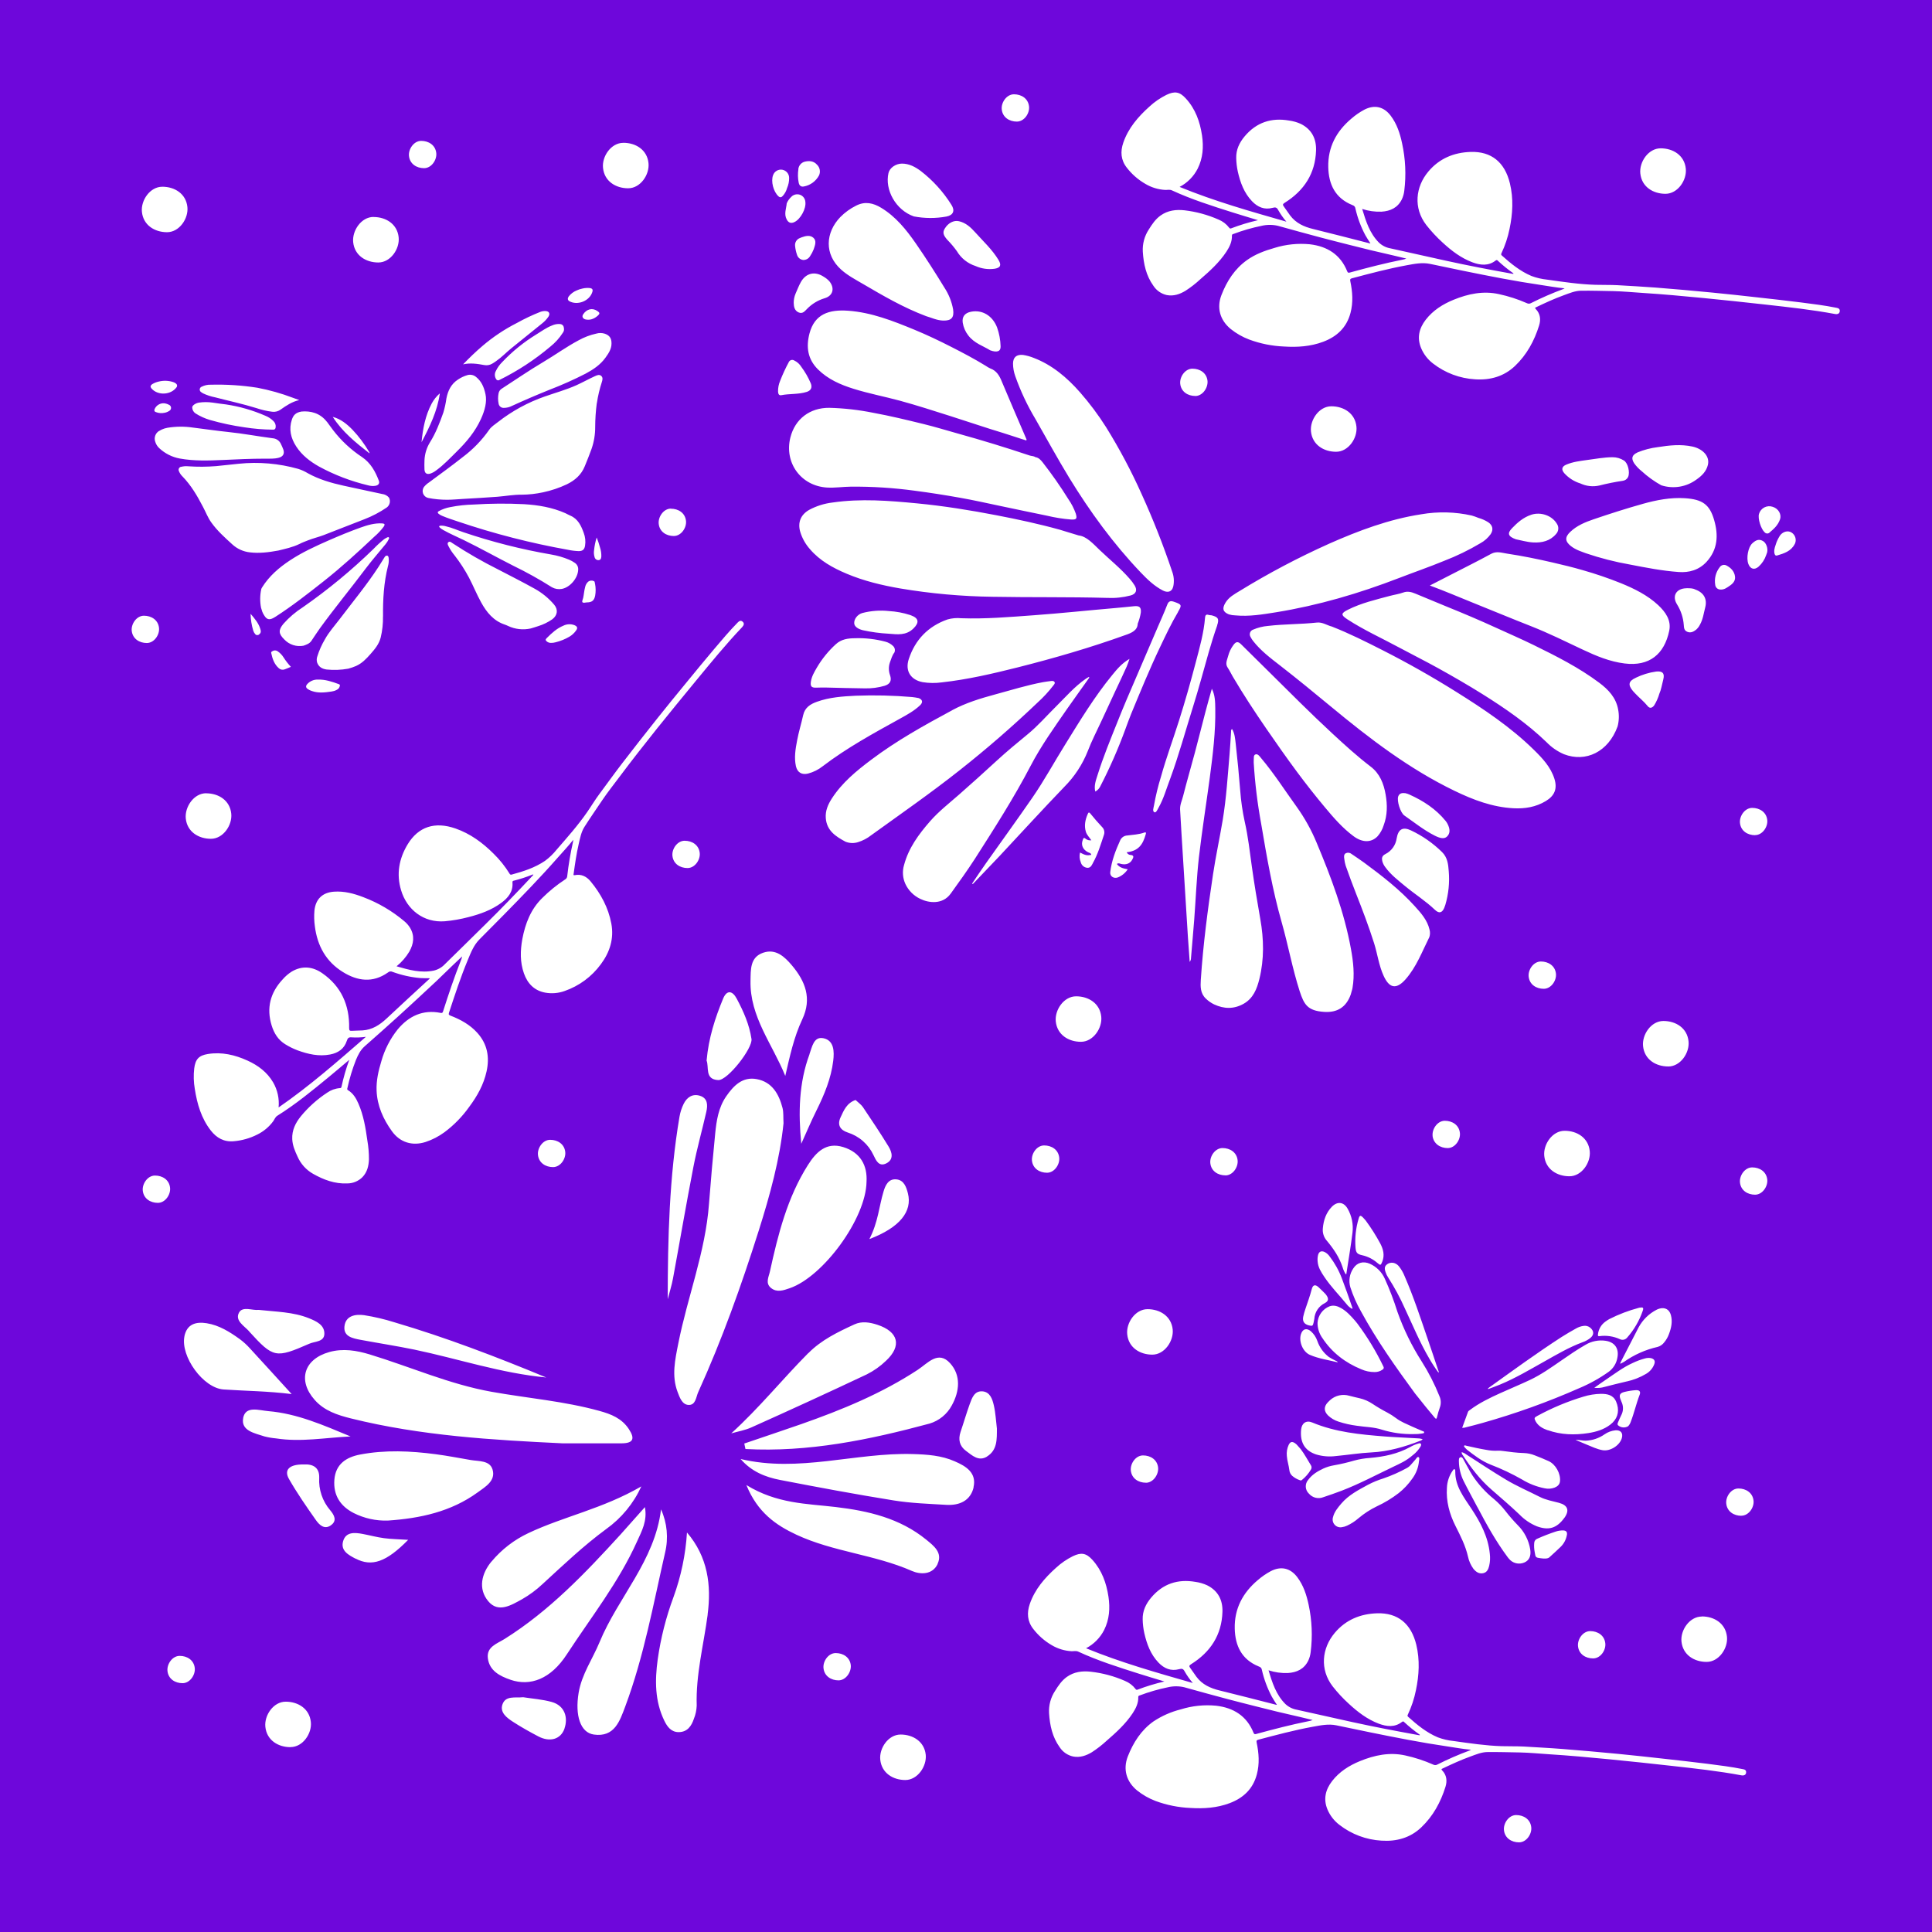 <svg width="1056" height="1056" viewBox="0 0 1056 1056" fill="none" xmlns="http://www.w3.org/2000/svg">
<path d="M0 0V1056H1056V0H0ZM907.69 81.07C914.47 81.07 920.69 84.89 921.43 92.19C922.08 98.41 917.07 105.93 910.31 105.93C903.55 105.93 897.31 102.11 896.57 94.81C895.92 88.59 900.93 81.07 907.69 81.07ZM590.36 214.48C595.578 220.436 600.326 226.788 604.56 233.48C611.856 245.229 618.35 257.457 624 270.08C630.279 283.87 635.839 297.975 640.66 312.34C641.652 314.949 641.871 317.789 641.29 320.52C640.52 323.76 638.05 324.02 635.58 322.75C630.88 320.31 627.12 316.69 623.51 312.91C608.51 297.17 595.75 279.66 584.42 261.14C578 250.6 572.07 239.73 565.93 229C561.492 221.59 557.807 213.754 554.93 205.61C554.147 203.434 553.731 201.143 553.7 198.83C553.7 195.3 555.56 193.68 559.12 193.99C561.179 194.307 563.193 194.868 565.12 195.66C574.89 199.4 583.13 206.22 590.36 214.48ZM726.36 297.23C742.6 290.05 759.17 283.8 776.87 281.09C786.024 279.511 795.398 279.749 804.46 281.79C805.688 282.152 806.897 282.58 808.08 283.07C809.96 283.599 811.755 284.393 813.41 285.43C815.86 287.07 816.41 289.43 814.8 291.92C813.32 293.99 811.392 295.699 809.16 296.92C802.847 300.68 796.227 303.898 789.37 306.54C781.25 309.89 772.95 312.75 764.75 315.91C742.92 324.33 720.59 330.91 697.47 334.66C690.1 335.85 682.74 337.07 675.24 336.36C674.044 336.34 672.857 336.159 671.71 335.82C668.26 334.46 667.97 332.52 669.81 329.45C671.65 326.38 674.71 324.75 677.63 322.98C693.309 313.357 709.593 304.756 726.38 297.23H726.36ZM727.67 222.07C734.45 222.07 740.67 225.89 741.41 233.19C742.06 239.41 737.05 246.93 730.29 246.93C723.53 246.93 717.29 243.11 716.55 235.81C715.92 229.59 720.93 222.07 727.69 222.07H727.67ZM848.91 307.52C854.31 308.76 859.7 310.07 865.03 311.62C872.141 313.635 879.141 316.025 886 318.78C893.35 321.78 900.48 325.3 906.37 330.78C910.37 334.55 913.59 339.07 912.37 344.78C909.7 357.55 901.56 364.35 887.95 362.64C879.89 361.64 872.5 358.56 865.21 355.12C855.85 350.7 846.6 346.12 836.93 342.3C826.3 338.14 815.76 333.73 805.16 329.48C797.5 326.4 789.92 323.13 781.53 320.03L794 313.64C801 310.02 808.07 306.53 815 302.74C818 301.08 820.81 302.17 823.67 302.59C832.14 303.86 840.56 305.58 848.93 307.52H848.91ZM826.34 288.82C829.41 285.61 832.67 282.76 837.04 281.33C842.11 279.68 848.23 281.72 850.95 286.25C851.531 287.092 851.807 288.107 851.732 289.127C851.658 290.147 851.237 291.111 850.54 291.86C847.26 295.74 842.74 296.74 838.04 296.49C834.57 296.3 831.16 295.26 828.53 294.76C824.23 293.22 823.8 291.49 826.36 288.82H826.34ZM897.92 275.4C905.39 273.31 913.06 271.82 920.92 272.31C930.6 272.93 934.49 275.8 936.92 284.23C939.33 292.5 938.92 300.38 932.77 307.09C928.67 311.54 923.25 313.09 917.51 312.65C908.57 312.01 899.77 310.29 890.97 308.58C882.763 307.141 874.679 305.071 866.79 302.39C864.84 301.61 861.4 300.68 858.58 298.44C855.38 295.88 855.29 293.6 858.21 290.79C861.87 287.25 866.5 285.38 871.16 283.79C880 280.79 888.94 277.91 897.94 275.4H897.92ZM894.92 247.32C898.519 245.846 902.299 244.86 906.16 244.39C912.43 243.39 918.75 242.71 925.07 244.08C930.29 245.21 934.65 249.08 933.52 254.03C932.7 257.6 930.23 260.03 927.37 262.03C924.637 264.075 921.454 265.435 918.087 265.995C914.72 266.555 911.268 266.3 908.02 265.25C904.165 263.114 900.577 260.529 897.33 257.55C895.749 256.301 894.355 254.833 893.19 253.19C891.47 250.47 892 248.7 895 247.32H894.92ZM876 792.66C872.93 792.14 870.14 790.74 867.27 789.6C865.21 788.77 863.18 787.88 861.13 787.01C863.07 786.92 864.84 787.48 866.68 787.46C870.381 787.324 873.965 786.123 877 784C878.776 782.757 880.843 781.993 883 781.78C885.89 781.58 887.28 783.31 886.45 786.1C885.27 790.1 880.1 793.36 876 792.66ZM870.75 906.46C866.69 906.46 862.97 904.17 862.51 899.78C862.12 896.06 865.13 891.54 869.19 891.54C873.25 891.54 876.97 893.83 877.43 898.22C877.85 901.94 874.84 906.46 870.78 906.46H870.75ZM855.03 829.65C850.82 835.44 846.42 836.59 840.03 834.26C836.404 832.776 833.131 830.548 830.42 827.72C825.42 822.98 820.23 818.55 815.07 814.05C808.92 808.69 803.99 802.21 799.53 795.38C799.323 795.16 799.163 794.901 799.06 794.617C798.957 794.333 798.913 794.031 798.93 793.73C799.799 793.951 800.612 794.35 801.32 794.9C808.62 799.54 815.79 804.38 823.23 808.81C829.17 812.35 835.52 815.08 841.67 818.2C844.93 819.85 848.56 820.48 852.07 821.41C856.93 822.71 858 825.54 855.06 829.65H855.03ZM856.42 839.04C855.984 841.584 854.722 843.914 852.83 845.67C851.08 847.41 849.22 849.03 846.76 851.29C845.86 852.01 844.04 851.98 842.18 851.72C839.35 851.33 839.33 851.33 838.87 848.52C838.524 846.803 838.426 845.045 838.58 843.3C838.61 842.785 838.793 842.29 839.107 841.88C839.421 841.47 839.85 841.163 840.34 841C843.574 839.555 846.878 838.274 850.24 837.16C851.56 836.713 852.946 836.489 854.34 836.5C856.09 836.57 856.71 837.34 856.45 839L856.42 839.04ZM772.36 795.23C768.69 798.48 765.16 799.99 761.73 801.62C752.31 806.11 743.09 811.05 733.33 814.8C730.02 816.07 726.67 817.21 723.33 818.33C721.986 818.876 720.504 818.986 719.094 818.645C717.684 818.304 716.416 817.53 715.47 816.43C714.427 815.475 713.797 814.151 713.715 812.739C713.632 811.328 714.104 809.939 715.03 808.87C717.17 805.96 720.15 804.16 723.35 802.67C725.147 801.851 727.043 801.269 728.99 800.94C732.742 800.279 736.454 799.411 740.11 798.34C742.967 797.559 745.895 797.07 748.85 796.88C756.55 796.21 764 794.67 770.85 790.88C772.212 790.095 773.662 789.474 775.17 789.03C775.63 788.9 776.17 788.66 776.56 789.1C776.95 789.54 776.7 790.1 776.46 790.61C775.405 792.391 774.024 793.958 772.39 795.23H772.36ZM775.59 798.61C775.28 802.118 773.991 805.469 771.87 808.28C769.806 811.222 767.331 813.852 764.52 816.09C760.821 818.939 756.816 821.367 752.58 823.33C748.943 825.084 745.543 827.292 742.46 829.9C740.599 831.518 738.518 832.865 736.28 833.9C735.39 834.325 734.438 834.605 733.46 834.73C732.738 834.868 731.993 834.817 731.297 834.581C730.6 834.346 729.977 833.935 729.487 833.387C728.997 832.839 728.656 832.174 728.499 831.457C728.342 830.739 728.373 829.992 728.59 829.29C729.32 826.29 731.25 824.05 733.17 821.79C737.17 817.12 742.47 814.41 747.71 811.56C750.408 810.137 753.234 808.972 756.15 808.08C760.606 806.547 764.922 804.633 769.05 802.36C769.873 801.896 770.605 801.286 771.21 800.56C772.05 799.62 772.84 798.65 773.69 797.72C774.17 797.18 774.62 796.12 775.34 796.44C776.06 796.76 775.66 797.87 775.62 798.61H775.59ZM895.8 714.82C895.93 714.82 896.07 714.77 896.2 714.74C898.12 714.43 898.51 714.74 897.85 716.59C896.017 721.891 893.17 726.785 889.47 731C889.023 731.605 888.379 732.036 887.65 732.218C886.92 732.401 886.149 732.324 885.47 732C881.948 730.373 878.033 729.79 874.19 730.32C873.31 730.43 873.36 729.95 873.42 729.32C873.568 727.954 874 726.635 874.689 725.446C875.378 724.258 876.308 723.227 877.42 722.42C878.105 721.917 878.816 721.449 879.55 721.02C884.743 718.385 890.2 716.306 895.83 714.82H895.8ZM894.09 370.45C897.587 368.748 901.329 367.604 905.18 367.06C908.68 366.66 910 368.01 909.13 371.36C908.4 374.19 907.93 377.1 907 379.09C906.35 381.352 905.395 383.516 904.16 385.52C903.08 387.04 901.7 387.31 900.68 386.04C898.56 383.4 895.89 381.33 893.61 378.87C893.25 378.48 892.88 378.1 892.54 377.7C889.69 374.29 890.1 372.29 894.12 370.45H894.09ZM810.25 777.77C807.32 778.62 804.36 779.35 801.4 780.1C800.693 780.357 799.942 780.473 799.19 780.44C800.27 777.44 801.32 774.59 802.39 771.7C802.57 771.21 803.04 770.97 803.39 770.7C808.56 766.82 814.33 764.04 820.18 761.4C825.53 758.98 830.97 756.74 836.27 754.24C842.42 751.34 847.94 747.38 853.52 743.54C857.8 740.59 862.08 737.62 866.61 735.05C869.913 733.069 873.799 732.291 877.61 732.85C882.61 733.6 885 737.08 884.05 742C883.559 745.092 881.88 747.869 879.37 749.74C874.335 753.331 868.915 756.35 863.21 758.74C846.027 766.323 828.329 772.682 810.25 777.77ZM832.9 794.21C834.959 794.275 836.991 794.705 838.9 795.48C841.45 796.48 844 797.48 846.48 798.63C850.28 800.37 853.05 805.39 852.68 809.57C852.52 811.44 851.31 812.43 849.75 813.09C848.017 813.746 846.131 813.885 844.32 813.49C839.901 812.63 835.674 810.98 831.84 808.62C826.345 805.496 820.622 802.792 814.72 800.53C809.94 798.64 805.85 795.53 801.8 792.36C801.443 792.051 801.109 791.717 800.8 791.36C800.6 790.99 800.02 790.68 800.29 790.23C800.56 789.78 801.11 790.15 801.52 790.23C805.15 791.06 808.78 791.87 812.46 792.48C814.487 792.885 816.556 793.036 818.62 792.93C819.559 792.885 820.501 792.936 821.43 793.08C825.3 793.59 829.07 794.11 832.9 794.21ZM843.78 540.46C839.72 540.46 836 538.17 835.54 533.78C835.15 530.06 838.16 525.54 842.22 525.54C846.28 525.54 850 527.83 850.46 532.22C850.85 535.94 847.84 540.46 843.78 540.46ZM855.19 618.07C861.97 618.07 868.19 621.89 868.93 629.19C869.58 635.41 864.57 642.93 857.81 642.93C851.05 642.93 844.81 639.11 844.07 631.81C843.42 625.59 848.43 618.07 855.19 618.07ZM853.44 730.85C856.04 729.17 858.74 727.65 861.44 726.12C862.646 725.414 863.977 724.945 865.36 724.74C866.043 724.599 866.75 724.615 867.426 724.788C868.102 724.962 868.729 725.287 869.26 725.74C871.36 727.58 871.33 729.66 869.16 731.41C867.871 732.391 866.433 733.157 864.9 733.68C857.59 736.4 850.9 740.35 844.14 744.15C836.14 748.63 828.3 753.32 819.81 756.81C817.7 757.68 815.55 758.45 813.41 759.26L813.25 759C813.461 758.787 813.685 758.587 813.92 758.4C827 749.05 839.94 739.58 853.44 730.85ZM884.15 397.05C879.05 411.05 866.75 416.84 854.85 412.25C851.275 410.719 848.041 408.488 845.34 405.69C834.76 395.47 822.74 387.2 810.34 379.42C802.34 374.42 794.22 369.74 786 365.18C779 361.3 771.84 357.74 764.8 353.95C755.33 348.84 745.5 344.4 736.46 338.52C732.79 336.13 732.88 335.21 736.83 333.23C744.06 329.61 751.89 327.8 759.62 325.72C762.08 325.06 764.62 324.72 767.02 323.85C769.42 322.98 771.55 323.6 773.73 324.51C779.35 326.87 784.98 329.203 790.62 331.51C799.81 335.22 808.93 339.09 817.95 343.22C824.76 346.34 831.65 349.32 838.38 352.62C850.73 358.68 863.02 364.88 874.08 373.15C879.08 376.89 883.3 381.29 884.46 387.84C885.046 390.895 884.94 394.042 884.15 397.05ZM755.56 355.32C769.42 362.353 782.93 369.997 796.09 378.25C811.01 387.6 825.67 397.37 838.31 409.77C842.98 414.35 847.57 419.16 849.62 425.68C851.29 431.02 849.8 434.9 844.91 437.85C839.45 441.14 833.48 442.11 827.21 441.78C815.74 441.17 805.27 437.21 795.08 432.28C770.21 420.28 748.49 403.62 727.37 386.13C718.18 378.52 708.95 370.97 699.53 363.65C694.35 359.65 689.1 355.65 685 350.44C684.439 349.743 683.953 348.989 683.55 348.19C683.32 347.84 683.175 347.442 683.125 347.026C683.076 346.61 683.123 346.189 683.263 345.795C683.404 345.4 683.634 345.044 683.935 344.753C684.236 344.463 684.601 344.246 685 344.12C687.563 343.029 690.284 342.354 693.06 342.12C701.95 341.07 710.92 341.25 719.82 340.28C722.82 339.95 725.41 341.84 727.94 342.45C737.62 346.25 746.59 350.77 755.56 355.32ZM781.27 512.18C777.27 520.18 774.2 528.53 768.27 535.26C762.92 541.33 759.18 539.77 756.27 533.37C753.66 527.67 752.92 521.44 751.05 515.53C748.13 506.31 744.69 497.29 741.15 488.3C739.15 483.3 737.33 478.22 735.52 473.15C735.151 471.933 734.896 470.684 734.76 469.42C734.58 468.29 734.46 467.01 735.58 466.37C736.09 466.12 736.663 466.026 737.227 466.099C737.79 466.172 738.32 466.409 738.75 466.78C741.01 468.35 743.34 469.83 745.55 471.46C755.4 478.73 765.07 486.21 773.31 495.32C776.73 499.09 780.15 502.93 781.36 508.11C781.727 509.446 781.695 510.861 781.27 512.18ZM786.09 748.92C786.22 749.32 786.55 749.7 786.29 750.3C784.517 747.92 782.885 745.439 781.4 742.87C776.15 733.97 772.21 724.43 767.84 715.1C765.268 709.319 762.259 703.743 758.84 698.42C758.19 697.451 757.675 696.398 757.31 695.29C756.83 693.87 756.57 692.39 757.86 691.29C758.47 690.748 759.218 690.386 760.022 690.247C760.826 690.107 761.653 690.195 762.41 690.5C763.328 690.876 764.129 691.49 764.73 692.28C765.974 693.875 766.985 695.639 767.73 697.52C772.6 708.67 776.36 720.22 780.3 731.71C782.28 737.44 784.18 743.18 786.09 748.92ZM755.57 689.49C754.69 691.72 754.57 691.76 752.76 690.23C750.416 688.2 747.606 686.781 744.58 686.1C741.78 685.48 741.14 684.73 740.9 681.91C740.491 676.58 741.07 671.22 742.61 666.1C743.15 664.22 743.61 664.1 745.01 665.49C745.55 666.02 746.01 666.62 746.48 667.13C749.444 671.148 752.118 675.372 754.48 679.77C756.08 682.84 756.9 686.07 755.57 689.49ZM768 484.33C764.16 481.15 760.19 478.11 757.21 474.02C756.416 473.016 755.841 471.859 755.52 470.62C755.18 469.06 755.33 467.77 757.24 466.82C758.888 465.992 760.31 464.776 761.383 463.276C762.456 461.776 763.149 460.037 763.4 458.21C764.27 453.21 766.73 451.76 771.26 453.9C777.52 456.864 783.239 460.856 788.18 465.71C791.18 468.65 791.6 472.42 791.86 476.21C792.385 482.392 791.754 488.618 790 494.57C789.8 495.14 789.62 495.72 789.38 496.27C788.16 499.09 786.49 499.37 784.28 497.27C779.24 492.45 773.33 488.75 768 484.33ZM790.92 457.24C789.49 458.65 787.3 458.29 784.32 456.8C778.32 453.8 773.07 449.55 767.57 445.72C765.46 444.25 763.38 437.72 764.25 435.29C764.93 433.43 766.56 433.35 768.16 433.54C768.967 433.726 769.751 433.997 770.5 434.35C778.05 437.76 784.85 442.21 790.15 448.7C790.529 449.172 790.864 449.677 791.15 450.21C792.72 453.24 792.66 455.54 790.92 457.24ZM693.49 367.1C705 378.5 716.43 390 728.33 401C735.06 407.23 741.84 413.4 749.16 419C754.16 422.78 756.34 428.33 757.36 434.27C758.36 439.92 758.36 445.6 756.29 451.1C755.619 453.314 754.483 455.359 752.96 457.1C749.48 460.7 744.6 460.6 739.82 457.05C733.77 452.57 728.9 446.93 724.14 441.22C718.88 434.92 713.8 428.47 708.9 421.87C703.12 414.07 697.54 406.12 692.04 398.12C685.68 388.87 679.52 379.48 673.81 369.8C672.86 368.18 672.07 366.45 671.02 364.91C669.52 362.71 670.78 360.64 671.26 358.64C671.835 356.387 672.855 354.272 674.26 352.42C675.6 350.64 676.71 350.54 678.33 352.12C683.43 357.11 688.45 362.11 693.49 367.1ZM685.27 415.74C685.4 414.51 684.99 412.74 686.27 412.34C687.55 411.94 688.48 413.4 689.27 414.34C696.38 422.75 702.27 432.03 708.71 440.94C713.081 447.037 716.742 453.613 719.62 460.54C727.53 479.4 734.74 498.49 738.41 518.69C739.69 525.69 740.5 532.87 739.25 540.06C739.02 541.34 738.52 542.5 738.3 543.57C735.84 550.51 730.93 553.57 723.74 553.08C714.59 552.49 712.74 548.91 710.39 541.8C706.39 529.38 704.08 516.48 700.5 503.94C695.5 486.36 692.4 468.39 689.36 450.41C687.314 439.317 685.945 428.109 685.26 416.85C685.239 416.48 685.242 416.109 685.27 415.74ZM716.49 727.63C718.111 729.062 719.331 730.892 720.03 732.94C721.221 736.395 723.393 739.429 726.28 741.67C727.488 742.44 728.744 743.131 730.04 743.74C730.41 743.94 730.91 743.98 731.19 744.64C726 743.33 720.76 742.64 715.94 740.54C712.1 738.85 709.81 733.29 711.06 729.28C712 726.34 714.12 725.67 716.49 727.63ZM712.33 719.63C712.636 718.228 713.026 716.845 713.5 715.49C714.72 711.88 716.03 708.3 716.99 704.6C717.6 702.25 718.88 701.91 720.67 703.54C722.09 704.83 723.43 706.23 724.47 707.26C726.4 709.61 726.34 711.04 724.14 712.26C722.501 713.063 721.104 714.287 720.092 715.807C719.08 717.327 718.489 719.088 718.38 720.91C718.294 721.533 718.174 722.15 718.02 722.76C717.58 724.76 717.38 724.9 715.39 724.43C712.82 723.75 711.79 722.21 712.33 719.61V719.63ZM722.73 731.27C721.043 728.865 720.138 725.998 720.14 723.06C720.262 721.079 720.946 719.174 722.114 717.569C723.281 715.964 724.883 714.726 726.73 714C729.05 713.2 731.15 713.91 733.15 715.06C736.15 716.8 738.43 719.34 740.68 721.91C741.12 722.42 741.53 722.91 741.95 723.48C747.425 730.814 752.177 738.66 756.14 746.91C756.233 747.047 756.295 747.203 756.322 747.366C756.35 747.53 756.342 747.697 756.299 747.857C756.257 748.017 756.18 748.167 756.075 748.295C755.97 748.423 755.839 748.527 755.69 748.6C754.44 749.494 752.937 749.967 751.4 749.95C748.878 749.968 746.38 749.454 744.07 748.44C735.26 744.82 728 739.31 722.73 731.25V731.27ZM739.12 715.42C737.946 714.825 736.921 713.974 736.12 712.93C732.06 707.93 727.45 703.34 723.86 697.93C722.14 695.36 720.44 692.75 720.2 689.52C720.074 688.312 720.155 687.091 720.44 685.91C720.97 684.07 722.19 683.52 723.96 684.3C725.089 684.866 726.056 685.709 726.77 686.75C729.581 690.419 731.835 694.483 733.46 698.81C735.46 704.05 737.31 709.33 739.12 714.63C739.197 714.744 739.237 714.878 739.237 715.015C739.237 715.152 739.197 715.286 739.12 715.4V715.42ZM735.63 696.57C734.841 695.38 734.24 694.074 733.85 692.7C732.06 687.17 728.85 682.48 725.18 678.11C724.381 677.199 723.779 676.132 723.411 674.978C723.043 673.823 722.917 672.605 723.04 671.4C723.42 666.9 724.84 662.79 728.04 659.52C731.04 656.52 734.48 656.94 736.59 660.64C738.867 664.613 739.8 669.214 739.25 673.76C738.37 681.1 737.08 688.4 735.97 695.76C736 696 736 696.33 735.63 696.55V696.57ZM704.37 789.76C705.22 787.97 706.28 787.76 707.9 788.88C708.195 789.079 708.47 789.307 708.72 789.56C709.45 790.35 710.16 791.16 710.87 791.97C713.05 794.78 714.68 797.97 716.57 800.97C716.781 801.319 716.888 801.721 716.877 802.129C716.867 802.537 716.739 802.933 716.51 803.27C715.23 805.439 713.566 807.356 711.6 808.93C711.468 809.053 711.303 809.135 711.126 809.165C710.948 809.196 710.765 809.173 710.6 809.1C709.022 808.578 707.561 807.753 706.3 806.67C705.4 805.846 704.84 804.715 704.73 803.5C704.43 800.91 703.55 798.43 703.36 795.82C703.146 793.739 703.495 791.64 704.37 789.74V789.76ZM776.22 787.53C767.64 790.85 758.85 793.41 749.63 793.86C743.07 794.19 736.63 795.26 730.1 795.86C726.483 796.323 722.81 796.016 719.32 794.96C712.96 792.82 710.52 788.19 711.17 781.41C711.51 777.79 714.03 776.17 717.22 777.5C729.94 782.83 743.42 784.08 756.93 785.15C762.74 785.6 768.58 785.79 774.4 786.15C775.472 786.144 776.54 786.292 777.57 786.59C777.42 786.828 777.223 787.032 776.991 787.19C776.758 787.349 776.496 787.457 776.22 787.51V787.53ZM777.32 783.53C775.772 783.797 774.2 783.904 772.63 783.85C766.792 783.988 760.97 783.181 755.39 781.46C750.91 779.96 746.19 780.01 741.59 779.29C738.192 778.856 734.844 778.099 731.59 777.03C729.444 776.353 727.483 775.189 725.86 773.63C723.58 771.33 723.52 768.89 725.73 766.53C726.12 766.11 726.55 765.71 726.97 765.31C728.373 764.031 730.082 763.137 731.933 762.715C733.783 762.293 735.711 762.357 737.53 762.9C739.38 763.43 741.28 763.79 743.15 764.26C745.689 764.852 748.098 765.903 750.26 767.36C752.794 769.054 755.421 770.603 758.13 772C759.881 772.921 761.553 773.985 763.13 775.18C765.75 777.18 768.85 778.33 771.81 779.72C773.68 780.59 775.6 781.35 777.48 782.18C777.85 782.35 778.48 782.36 778.42 782.93C778.36 783.5 777.76 783.41 777.32 783.5V783.53ZM773.57 761.84C762.88 747.24 752.42 732.5 743.77 716.57C741.441 712.438 739.531 708.083 738.07 703.57C737.557 701.842 737.437 700.021 737.719 698.24C738.001 696.46 738.678 694.765 739.7 693.28C741.7 690.11 745.15 689.15 748.78 690.77C752.383 692.392 755.268 695.277 756.89 698.88C759.553 704.762 761.857 710.8 763.79 716.96C767.171 726.524 771.64 735.667 777.11 744.21C780.903 750.201 784.136 756.527 786.77 763.11C787.661 765.077 787.74 767.315 786.99 769.34C786.372 771.072 785.855 772.838 785.44 774.63C785.18 775.63 784.87 775.71 784.22 774.91C782.6 772.91 780.93 770.98 779.32 769C777.393 766.593 775.477 764.197 773.57 761.81V761.84ZM783.04 620.84C782.65 617.12 785.66 612.6 789.72 612.6C793.78 612.6 797.5 614.89 797.96 619.28C798.35 623 795.34 627.52 791.28 627.52C787.22 627.52 783.5 625.17 783 620.78L783.04 620.84ZM790.86 813.29C790.977 809.907 792.067 806.629 794 803.85C794.26 803.49 794.52 802.94 795 803.05C795.48 803.16 795.44 803.81 795.43 804.23C795.31 812.34 800.08 818.32 804.21 824.58C809.21 832.12 813.39 839.99 814.3 849.2C814.583 851.429 814.467 853.691 813.96 855.88C813.49 857.72 812.79 859.44 810.67 859.88C808.55 860.32 806.85 859.35 805.31 857.43C803.872 855.442 802.87 853.172 802.37 850.77C801 844.77 798.24 839.44 795.53 834.03C792.24 827.46 790.38 820.6 790.86 813.23V813.29ZM807.53 823.82C805.03 819.05 802.42 814.35 800.01 809.53C798.369 806.222 797.481 802.592 797.41 798.9C797.41 797.99 797.25 796.74 798.34 796.48C799.24 796.26 799.69 797.37 800.09 798.08C801.68 800.84 803.09 803.71 804.78 806.39C808.028 811.306 812.014 815.691 816.6 819.39C818.935 821.355 821.054 823.564 822.92 825.98C824.983 828.638 827.193 831.179 829.54 833.59C833.178 837.185 835.58 841.842 836.4 846.89C836.96 850.52 835.81 852.89 833.22 854.02C831.749 854.672 830.102 854.809 828.543 854.41C826.985 854.011 825.607 853.098 824.63 851.82L824.12 851.2C817.68 842.55 812.49 833.22 807.53 823.76V823.82ZM845.91 781.74C843.31 780.81 840.91 779.55 839.43 777C838.43 775.18 838.53 774.8 840.43 773.83C848.385 769.508 856.762 766.013 865.43 763.4C868.56 762.426 871.813 761.904 875.09 761.85C878.55 761.85 881.79 762.45 883.35 766.12C885.21 770.48 884.5 774.55 881.45 777.55C881.04 777.95 880.58 778.32 880.18 778.67C876.61 781.4 872.49 782.6 868.18 783.3C860.66 784.47 853.18 784.28 845.91 781.68V781.74ZM884.36 779C883.92 778.49 884.17 778 884.36 777.49C884.9 776.21 885.45 774.93 886.07 773.69C886.707 772.547 887.057 771.267 887.092 769.96C887.127 768.652 886.845 767.355 886.27 766.18C886.08 765.78 885.95 765.35 885.78 764.93C884.84 762.63 885.35 761.46 887.78 760.84C889.865 760.312 891.994 759.977 894.14 759.84C896.08 759.72 896.89 760.61 896.2 762.38C894.31 767.24 893.2 772.38 891.32 777.2C891.029 778.078 890.548 778.88 889.91 779.55C889.049 780.068 888.044 780.294 887.044 780.194C886.044 780.095 885.103 779.677 884.36 779ZM889.17 755.06C885.09 755.96 881.08 757.06 877.04 758.06C875.214 758.611 873.294 758.778 871.4 758.55C873.76 756.89 875.78 755.42 877.85 754.04C882.57 750.88 887.09 747.39 892.3 745.04C894.477 743.981 896.751 743.134 899.09 742.51C900.128 742.204 901.222 742.136 902.29 742.31C904.17 742.72 904.88 743.87 904.19 745.67C903.358 747.876 901.79 749.727 899.75 750.91C896.469 752.857 892.897 754.265 889.17 755.08V755.06ZM887.53 744.44C887.188 744.653 886.834 744.846 886.47 745.02L885.78 745.36L885.55 745.17C885.92 744.41 886.28 743.65 886.67 742.9C889.67 737.08 892.67 731.24 895.67 725.45C897.901 721.367 901.3 718.042 905.43 715.9C905.948 715.627 906.495 715.412 907.06 715.26C910.06 714.43 912.44 715.72 913.27 718.76C914.27 722.39 913.49 725.88 912.19 729.28C911.604 730.885 910.744 732.377 909.65 733.69C908.763 734.893 907.505 735.772 906.07 736.19C899.403 737.691 893.101 740.502 887.53 744.46V744.44ZM911.81 582.91C905.03 582.91 898.81 579.09 898.07 571.79C897.42 565.57 902.43 558.05 909.19 558.05C915.95 558.05 922.19 561.87 922.93 569.17C923.58 575.41 918.57 582.93 911.81 582.93V582.91ZM921.87 321.51C923.59 321.51 925.32 321.51 926.51 322.18C931.35 323.9 933.23 327.47 932.04 332.03C931.21 335.19 930.84 338.48 929.18 341.41C928.658 342.475 927.931 343.427 927.04 344.21C925.66 345.28 924.11 346.1 922.26 345.34C920.41 344.58 920.46 343.07 920.32 341.58C920.025 337.618 918.777 333.785 916.68 330.41C913.69 325.73 916.25 321.58 921.87 321.53V321.51ZM930.19 883.51C936.97 883.51 943.19 887.33 943.93 894.63C944.58 900.85 939.57 908.37 932.81 908.37C926.05 908.37 919.81 904.55 919.07 897.25C918.42 891.09 923.43 883.57 930.19 883.57V883.51ZM937.52 319.69C937.226 317.992 937.295 316.251 937.72 314.581C938.146 312.911 938.919 311.35 939.99 310C940.376 309.43 940.956 309.019 941.621 308.844C942.287 308.67 942.994 308.743 943.61 309.05C946.08 310.36 947.96 312.23 948.33 315.12C948.63 317.47 947.18 319.01 945.33 320.24C943.85 321.24 942.48 322.33 940.48 322.24C939.764 322.271 939.063 322.032 938.515 321.571C937.967 321.11 937.612 320.46 937.52 319.75V319.69ZM889.9 260.7C889.624 261.28 889.203 261.78 888.677 262.149C888.152 262.519 887.539 262.747 886.9 262.81C882.61 263.452 878.354 264.309 874.15 265.38C870.68 266.161 867.049 265.763 863.83 264.25C860.446 263.216 857.405 261.284 855.03 258.66C853.29 256.66 853.62 255.01 856.08 253.97C859.69 252.43 863.55 251.97 867.39 251.44C872.06 250.84 876.69 249.93 881.39 249.91C883.585 249.901 885.737 250.522 887.59 251.7C889.87 253.11 891 258.21 889.9 260.7ZM672.1 411.7C672.44 407.77 672.63 403.83 672.88 399.89C672.88 399.39 672.79 398.89 673.42 398.46C674.91 400.92 675.09 403.74 675.42 406.46C676.38 414.993 677.2 423.533 677.88 432.08C678.297 437.818 679.123 443.519 680.35 449.14C682.21 457.29 683.11 465.61 684.27 473.87C685.61 483.41 687.19 492.87 688.87 502.4C690.8 513.31 691.03 524.28 688.35 535.1C687.02 540.49 685.02 545.7 679.69 548.68C674.36 551.66 668.99 551.49 663.61 548.98C661.924 548.171 660.384 547.09 659.05 545.78C656.05 542.88 656.1 539.21 656.34 535.54C657.61 516.19 660.15 496.98 663.03 477.83C664.52 467.93 666.66 458.13 668.31 448.26C670.31 436.16 671.06 423.93 672.1 411.73V411.7ZM669.78 642.43C665.72 642.43 662 640.14 661.54 635.75C661.15 632.03 664.16 627.51 668.22 627.51C672.28 627.51 676 629.8 676.46 634.19C676.85 637.94 673.84 642.46 669.78 642.46V642.43ZM655.31 468.53C654.03 479.85 653.61 491.27 652.74 502.65C652.21 509.65 651.55 516.65 650.99 523.58C651.007 524.371 650.753 525.144 650.27 525.77C649.93 520.93 649.57 516.35 649.27 511.77C648.103 493.15 646.947 474.527 645.8 455.9C645.53 451.44 645.26 446.97 645.02 442.5C644.88 439.88 646.07 437.5 646.68 435.07C648.68 427.13 650.99 419.29 653.1 411.39C655.1 403.86 656.99 396.29 658.97 388.75C659.97 384.75 661.16 380.85 662.38 376.45C664.21 380.13 664.18 383.7 664.25 387.2C664.48 399.91 662.91 412.49 661.25 425.04C659.3 439.54 657 454 655.31 468.53ZM665.31 341.83C661.91 351.46 659.31 361.36 656.55 371.18C655.11 376.23 653.67 381.29 652.09 386.3C647.94 399.5 644.32 412.86 639.53 425.86C637.53 431.06 636.08 436.45 633.32 441.33C632.72 442.4 631.92 444.33 631.04 443.98C629.74 443.44 630.53 441.62 630.73 440.34C631.689 434.958 632.981 429.641 634.6 424.42C637.47 414.14 641.19 404.13 644.4 393.97C647.78 383.32 650.83 372.55 653.66 361.74C655.75 353.8 658 345.85 658.66 337.59C658.75 336.41 659.18 335.59 660.66 336.11C661.21 336.31 661.86 336.21 662.43 336.37C665.4 337.24 666.65 337.9 665.26 341.83H665.31ZM629.86 740.43C623.08 740.43 616.86 736.61 616.12 729.31C615.47 723.09 620.48 715.57 627.24 715.57C634 715.57 640.24 719.39 640.98 726.69C641.58 732.91 636.57 740.43 629.81 740.43H629.86ZM626.33 810.43C622.27 810.43 618.55 808.14 618.09 803.75C617.7 800.03 620.71 795.51 624.77 795.51C628.83 795.51 632.55 797.8 633.01 802.19C633.35 805.94 630.34 810.46 626.28 810.46L626.33 810.43ZM617.83 467.28C620.13 467.47 619.51 468.68 618.83 469.93C617.69 472 615.53 472.83 612.83 472.23C612.06 472.06 611.32 471.56 610.46 472.23C611.87 474.23 614.03 474.71 616.4 475.14C615.093 477.155 613.192 478.713 610.96 479.6C608.75 480.37 606.58 478.97 606.84 476.73C607.56 470.56 609.76 464.83 612.32 459.22C612.667 458.476 613.213 457.844 613.898 457.392C614.583 456.94 615.38 456.687 616.2 456.66C619.29 456.25 622.43 456.14 625.42 455.08C626.76 454.6 626.34 455.64 626.18 456.2C624.68 461.4 622.46 465.12 615.83 465.84C616.01 466.226 616.282 466.562 616.622 466.818C616.962 467.074 617.359 467.243 617.78 467.31L617.83 467.28ZM653.33 216.43C649.27 216.43 645.55 214.14 645.09 209.75C644.7 206.03 647.71 201.51 651.77 201.51C655.83 201.51 659.55 203.8 660.01 208.19C660.35 211.94 657.34 216.46 653.28 216.46L653.33 216.43ZM643.95 334.43C640.23 340.68 637.14 347.25 634.02 353.8C628.33 365.73 623.33 377.95 618.28 390.16C617.13 392.94 616.15 395.79 615.09 398.61C611.225 409.179 606.703 419.496 601.55 429.5C600.977 430.851 599.956 431.963 598.66 432.65C597.85 429.44 599.01 426.47 599.9 423.65C602.98 413.81 606.9 404.29 610.74 394.7C613.89 386.75 617.26 378.87 620.67 371.02C624.71 361.727 628.71 352.42 632.67 343.1C634.46 338.89 636.39 334.73 638.02 330.46C638.69 328.72 639.67 328.29 641.3 328.8L641.94 329.01C646 330.42 646.05 330.8 643.9 334.42L643.95 334.43ZM577.07 558.31C576.42 552.09 581.43 544.57 588.19 544.57C594.95 544.57 601.19 548.39 601.93 555.69C602.58 561.91 597.57 569.43 590.81 569.43C584.05 569.43 577.84 565.61 577.07 558.31ZM572.28 641C568.22 641 564.5 638.71 564.04 634.32C563.65 630.6 566.66 626.08 570.72 626.08C574.78 626.08 578.5 628.37 578.96 632.76C579.35 636.44 576.34 641 572.28 641ZM597.33 471.82C596.67 473 596.05 474.5 594.24 474.32C593.406 474.242 592.617 473.903 591.985 473.352C591.354 472.801 590.911 472.066 590.72 471.25C590.042 469.584 589.905 467.748 590.33 466C593.17 467.48 594.21 467.7 596.47 467.27C596.34 466.21 595.39 466.17 594.7 465.82C591.87 464.39 590.77 461.87 591.79 459.19C592.13 458.3 592.3 457.41 593.51 458.56C594.379 459.18 595.454 459.439 596.51 459.28C595.35 457.59 594.02 456.34 593.51 454.62C592.51 451.27 593.16 448.09 594.51 445C594.85 444.24 595.11 443.6 596.01 444.73C598.01 447.22 600.13 449.63 602.32 451.97C602.9 452.512 603.31 453.21 603.502 453.98C603.694 454.75 603.658 455.56 603.4 456.31C601.64 461.54 600.08 466.9 597.33 471.78V471.82ZM371.4 610.39C371.819 607.939 372.591 605.561 373.69 603.33C375.43 599.82 378.42 597.72 382.41 598.88C386.88 600.18 386.89 604.02 386.07 607.66C383.79 617.74 380.96 627.66 379 637.83C375.06 658.11 371.6 678.49 367.84 698.83C367.13 702.65 365.93 706.37 364.96 710.13C365 676.88 365.8 643.44 371.4 610.39ZM374.22 459.54C378.28 459.54 382 461.83 382.46 466.22C382.85 469.94 379.84 474.46 375.78 474.46C371.72 474.46 368 472.17 367.54 467.78C367.15 464.06 370.16 459.54 374.22 459.54ZM386.22 579.64C387.32 567.28 390.86 556.45 395.22 545.89C397.28 540.89 400.36 541.46 402.7 545.89C406.4 552.83 409.59 560.02 410.75 567.89C411.49 572.89 397.75 590.58 392.58 590.36C385 590 387.69 583.09 386.18 579.64H386.22ZM370.73 734.39C375.79 708.82 385.58 684.31 387.52 658.04C388.52 645.21 389.63 632.4 390.91 619.6C391.62 612.48 392.7 605.39 396.91 599.26C400.96 593.4 405.82 588.4 413.57 589.82C421.99 591.36 425.75 597.97 427.72 605.61C428.33 607.99 428.07 610.61 428.26 613.96C426.26 633.51 420.87 653.17 414.73 672.58C405.24 702.58 394.66 732.22 381.64 760.91C380.41 763.62 380.29 768.17 376.23 767.91C372.78 767.66 371.47 763.74 370.36 760.82C367 752 369 743.14 370.73 734.39ZM420.82 695C425.27 674.72 430.3 654.62 441.6 636.78C446.08 629.7 451.6 624.12 460.86 626.96C470.42 629.9 474.15 637.14 473.63 645.96C473.32 665.96 450.03 697.8 431.63 704.12C428.28 705.28 424.63 706.61 421.41 703.98C418.19 701.35 420.17 698 420.82 695ZM443.16 209.53C444.06 211.8 443.28 213.47 440.93 214.21C436.4 215.64 431.61 215.1 427.01 216.01C425.66 216.28 425.3 215.09 425.27 213.94C425.243 211.973 425.625 210.022 426.39 208.21C427.745 204.719 429.314 201.316 431.09 198.02C431.202 197.74 431.373 197.488 431.592 197.282C431.811 197.075 432.072 196.919 432.358 196.824C432.644 196.728 432.946 196.697 433.246 196.731C433.545 196.765 433.833 196.863 434.09 197.02C435.718 197.79 437.085 199.021 438.02 200.56C440.083 203.335 441.809 206.347 443.16 209.53ZM442.46 182.24C445.25 171.67 453.08 169.08 463.6 169.84C476.34 170.76 488.08 175.39 499.76 180.2C506.7 183.06 513.46 186.29 520.14 189.7C526.45 192.92 532.74 196.23 538.79 199.95C539.58 200.515 540.424 201.001 541.31 201.4C544.73 202.64 546.31 205.4 547.57 208.54C551.94 218.99 556.46 229.38 560.92 239.8C561.02 240.05 561.28 240.3 560.92 240.73C556.68 239.46 552.47 237.93 548.17 236.63C538.53 233.73 529.01 230.43 519.4 227.4C510.23 224.5 501.08 221.52 491.8 219C483.42 216.74 474.86 215.11 466.57 212.52C459.4 210.29 452.57 207.32 447.08 201.89C441.44 196.29 440.52 189.62 442.46 182.24ZM432 239.15C434.56 228.95 442.71 222.83 453.26 222.91C461.324 223.113 469.354 224.019 477.26 225.62C486.54 227.31 495.7 229.55 504.85 231.78C511.12 233.31 517.28 235.22 523.5 236.95C536.68 240.603 549.757 244.603 562.73 248.95C563.79 249.31 564.99 249.2 565.87 249.85C567.73 250.16 568.78 251.32 569.87 252.68C574.939 259.165 579.656 265.918 584 272.91C585.676 275.319 587.022 277.943 588 280.71C588.81 283.5 588.46 284.09 585.49 283.97C581.019 283.613 576.582 282.907 572.22 281.86C563.87 280.18 555.54 278.38 547.22 276.65C539.7 275.08 532.22 273.37 524.62 272.04C516.4 270.58 508.14 269.28 499.85 268.2C488.317 266.637 476.688 265.902 465.05 266C460.73 266.05 456.45 266.73 452.1 266.49C437.85 265.67 428.55 253 432 239.15ZM486.49 369.07C487.49 372.01 486.57 373.88 483.54 374.83C480.019 375.864 476.358 376.343 472.69 376.25C465.54 376.2 458.39 375.94 451.24 375.79C449.53 375.79 447.81 375.79 446.1 375.86C443.52 375.95 442.83 375.13 443.23 372.5C443.66 369.69 445.08 367.33 446.46 364.94C449.253 360.17 452.753 355.851 456.84 352.13C459.84 349.37 463.43 348.88 467.22 348.85C472.897 348.648 478.573 349.291 484.06 350.76C485.651 351.199 487.102 352.044 488.27 353.21C488.697 353.663 488.981 354.232 489.086 354.846C489.191 355.46 489.113 356.091 488.86 356.66C487.64 358.18 487.12 360.16 486.42 362.05C485.632 364.328 485.657 366.808 486.49 369.07ZM485.79 346.38C481.026 346.128 476.29 345.49 471.63 344.47C468.95 343.8 467.01 342.47 466.9 340.7C466.76 338.36 468.69 335.85 471.3 335.08C476.07 333.829 481.028 333.463 485.93 334C489.808 334.22 493.642 334.932 497.34 336.12L497.98 336.35C502.28 337.92 502.53 340.35 499.23 343.55C495.23 347.44 490.52 346.76 485.79 346.38ZM492.05 321.64C482.05 319.91 472.17 317.55 462.79 313.59C455.25 310.41 448.1 306.5 442.66 300.11C440.267 297.41 438.481 294.228 437.42 290.78C435.89 285.59 437.64 281.3 442.33 278.66C446.303 276.54 450.638 275.183 455.11 274.66C470.55 272.42 485.95 273.66 501.34 275.14C515.9 276.54 530.34 278.88 544.7 281.64C556.3 283.88 567.87 286.36 579.27 289.53C582.32 290.38 585.27 291.45 589.58 292.67C593.93 293.14 597.41 297.14 601.21 300.77C606.65 305.96 612.54 310.68 617.48 316.37C618.478 317.494 619.378 318.702 620.17 319.98C621.77 322.59 620.96 324.63 618.03 325.46C613.834 326.563 609.493 327.015 605.16 326.8C584.3 326.22 563.44 326.58 542.58 326.19C525.645 325.97 508.752 324.449 492.05 321.64ZM435.7 404.64C436.58 400 437.98 395.47 439.01 390.86C439.94 386.72 442.92 384.86 446.53 383.57C453.38 381.1 460.53 380.63 467.73 380.27C478.025 379.878 488.335 380.122 498.6 381C499.79 381.09 500.96 381.37 502.11 381.56C504.25 382.37 504.6 383.86 502.91 385.48C499.68 388.56 495.78 390.67 491.91 392.81C477.45 400.81 462.91 408.72 449.69 418.81C447.328 420.681 444.604 422.043 441.69 422.81C438.3 423.67 435.83 422.23 435.04 418.81C434 414.07 434.8 409.33 435.7 404.67V404.64ZM520.44 388.18C527.88 384.18 535.87 381.74 543.98 379.55C552.69 377.2 561.31 374.49 570.2 372.84C571.6 372.59 573.01 372.43 574.41 372.24C575.17 372.13 576.04 372.13 576.41 372.83C576.78 373.53 576.19 374.06 575.78 374.62C573.196 377.992 570.311 381.121 567.16 383.97C553.54 396.97 539.34 409.303 524.56 420.97C508.84 433.41 492.37 444.85 476.12 456.57C473.996 458.24 471.582 459.504 469 460.3C466.753 461.027 464.321 460.942 462.13 460.06C456.83 457.22 451.9 454.06 451.36 447.18C451.04 443.18 452.57 439.71 454.67 436.44C460.27 427.77 468.1 421.35 476.22 415.25C490.07 404.82 505.19 396.42 520.44 388.21V388.18ZM442.44 576.18C443.87 572.33 444.72 566.4 450.03 567.47C455.98 568.67 456.03 574.85 455.43 579.79C454.28 589.43 450.56 598.3 446.27 606.96C443.27 612.96 440.72 619.09 437.96 625.16C436.31 608.16 436.66 591.84 442.46 576.24L442.44 576.18ZM463.32 619C459.26 617.66 457.5 614.9 459.44 610.72C461.2 606.95 462.78 602.9 467.64 601.24C469.19 602.72 470.69 603.72 471.64 605.1C476.4 612.2 481.18 619.3 485.64 626.61C487.52 629.71 488.73 633.73 484.42 635.89C480.3 637.94 478.76 634.11 477.42 631.35C476.056 628.425 474.098 625.817 471.67 623.69C469.243 621.564 466.399 619.967 463.32 619ZM482.91 651.32C483.91 647.88 485.59 644.21 489.91 644.62C494.09 645 495.37 648.8 496.25 652.26C498.76 662.14 491.83 670.96 475.19 677.26C480 667.94 480.47 659.39 482.91 651.33V651.32ZM501.73 748.64C507.11 745.11 512.82 737.93 519.32 745.12C525.32 751.75 524.51 760.43 520.27 768.12C518.996 770.513 517.26 772.628 515.162 774.345C513.065 776.062 510.647 777.345 508.05 778.12C475.05 787 441.81 793.87 407.45 792.01L406.81 789.01C417.18 785.48 427.58 782.01 437.92 778.41C460.16 770.6 481.9 761.69 501.73 748.65V748.64ZM519.61 488.47C515.19 494.6 507.54 493.55 502.99 491.3C499.448 489.625 496.594 486.777 494.91 483.24C493.376 479.963 493.105 476.234 494.15 472.77C496.62 463.49 502.15 456.02 508.32 448.94C513.07 443.5 518.75 439.1 524.14 434.37C531.1 428.257 537.983 422.063 544.79 415.79C550.23 410.79 555.92 406.07 561.64 401.39C567.36 396.71 572.01 391.28 577.17 386.19C582.33 381.1 587.33 375.26 593.5 371C594.04 370.62 594.62 370.31 595.17 370L595.4 370.37C591.4 376.06 587.26 381.72 583.27 387.45C576.27 397.56 569.05 407.63 563.35 418.55C554.18 436.12 543.51 452.76 532.86 469.42C528.68 475.88 524.15 482.19 519.61 488.48V488.47ZM556.3 364.77C542.59 368.22 528.84 371.43 514.76 372.98C511.28 373.462 507.747 373.418 504.28 372.85C497.73 371.59 494.59 366.67 496.73 360.22C500.24 349.63 507.3 342.31 517.88 338.58C520.323 337.888 522.874 337.664 525.4 337.92C538.69 338.39 551.91 337.24 565.15 336.28C580.04 335.2 594.88 333.6 609.75 332.33C613.18 332.04 616.6 331.67 620.02 331.33C622.93 331.07 623.85 332.09 623.54 334.93C623.195 336.985 622.628 338.997 621.85 340.93C621.75 344.53 618.53 345.93 615.31 347.04C596 354 576.24 359.73 556.3 364.77ZM554.22 51.54C558.28 51.54 562 53.83 562.46 58.22C562.85 61.94 559.84 66.46 555.78 66.46C551.72 66.46 548 64.17 547.54 59.78C547.15 56.06 550.16 51.54 554.22 51.54ZM541.22 191.47C537.58 189.17 532.48 187.65 529.22 183.31C527.65 181.295 526.617 178.914 526.22 176.39C525.73 173.14 527.34 171.05 530.72 170.39C536.88 169.17 542.49 172.53 544.98 178.95C546.164 182.263 546.815 185.743 546.91 189.26C547.05 192 545.09 192.89 541.22 191.47ZM524.15 120.91C527.93 121.78 530.6 124.28 533.05 127.01C537.42 131.89 542.28 136.35 545.73 142.01C547.46 144.85 546.92 146.33 543.73 146.88C540.172 147.397 536.541 146.891 533.26 145.42C528.955 144.05 525.304 141.146 523 137.26C521.438 135.077 519.706 133.021 517.82 131.11C515.53 128.54 515.14 127.01 516.38 124.96C518.23 121.85 521.35 120.26 524.15 120.91ZM485.63 94.58C486.3 91.7 489.63 89.46 492.96 89.42C496.96 89.42 500.22 91.22 503.21 93.42C509.863 98.541 515.552 104.805 520.01 111.92C522.1 115.13 521.07 117.62 517.31 118.36C511.413 119.439 505.367 119.412 499.48 118.28C489.56 114.8 483.52 103.68 485.63 94.58ZM459.27 118.68C461.797 116.115 464.734 113.989 467.96 112.39C472.86 109.89 477.34 110.98 481.61 113.56C489.61 118.39 495.38 125.56 500.61 133.11C506.06 140.98 511.22 149.06 516.21 157.23C518.57 160.822 520.182 164.852 520.95 169.08C521.62 173.58 520.01 175.38 515.44 175.22C511.98 175.1 508.92 173.56 506.21 172.81C493.66 168.08 482.62 161.6 471.58 155.14C467.53 152.77 463.36 150.59 459.82 147.43C450.37 139 451.2 127.1 459.27 118.68ZM453.35 153.78C456.35 157.53 455.35 161.67 450.71 163.02C447.049 164.111 443.732 166.13 441.08 168.88C439.86 170.1 438.67 171.72 436.49 170.75C434.31 169.78 433.87 167.7 433.83 165.53C433.825 163.813 434.165 162.113 434.83 160.53C435.78 158.41 436.59 156.21 437.72 154.2C440.51 149.2 445.45 148.09 450.26 151.28C451.414 151.947 452.457 152.791 453.35 153.78ZM437.35 130.05C437.63 129.93 437.9 129.81 438.19 129.71C440.37 128.93 442.78 128.36 444.6 129.98C446.42 131.6 445.53 133.98 444.76 136.22C444.241 137.562 443.57 138.841 442.76 140.03C442.377 140.681 441.826 141.217 441.164 141.582C440.503 141.946 439.755 142.125 439 142.1C438.208 142.007 437.463 141.679 436.859 141.158C436.255 140.638 435.82 139.949 435.61 139.18C435.105 137.71 434.77 136.186 434.61 134.64C434.44 133.669 434.626 132.67 435.135 131.826C435.644 130.982 436.442 130.352 437.38 130.05H437.35ZM436.35 92.47C436.444 91.529 436.818 90.638 437.424 89.912C438.031 89.187 438.841 88.66 439.75 88.4C442.23 87.76 444.75 87.94 446.55 90.01C447.324 90.748 447.849 91.71 448.049 92.76C448.25 93.811 448.118 94.898 447.67 95.87C446.829 97.439 445.645 98.799 444.206 99.848C442.768 100.897 441.111 101.608 439.36 101.93C437.78 102.25 436.84 101.37 436.55 99.82C436.062 97.399 436.008 94.91 436.39 92.47H436.35ZM432.69 107.4C433.299 106.841 434.049 106.458 434.86 106.292C435.67 106.127 436.51 106.185 437.29 106.46C438.101 106.758 438.807 107.286 439.324 107.978C439.84 108.671 440.145 109.498 440.2 110.36C440.7 114 437.6 119.75 434.26 121.36C432.37 122.27 431.01 121.83 430.01 119.97C428.39 116.97 429.78 113.97 430.01 111.15C430.611 109.704 431.542 108.42 432.73 107.4H432.69ZM422.56 95.74C422.911 94.731 423.608 93.879 424.529 93.336C425.449 92.793 426.532 92.594 427.585 92.776C428.638 92.957 429.593 93.506 430.279 94.326C430.964 95.145 431.337 96.181 431.33 97.25C431.355 99.156 430.97 101.046 430.2 102.79C429.781 104.348 429.003 105.786 427.93 106.99C427.17 107.87 426.45 108.16 425.5 107.3C422.71 104.76 421.26 99.07 422.56 95.74ZM410.22 536.05C410.36 529.97 409.91 523.19 417.17 520.73C424 518.41 428.78 522.85 432.79 527.59C440.17 536.31 443.9 545.75 438.51 557.16C433.92 566.88 431.7 577.37 429.22 588.08C422.22 570.73 409.76 555.7 410.22 536.05ZM366.72 278.05C370.78 278.05 374.5 280.34 374.96 284.73C375.35 288.45 372.34 292.97 368.28 292.97C364.22 292.97 360.5 290.68 360.04 286.29C359.65 282.56 362.66 278 366.72 278V278.05ZM340.72 78.05C347.5 78.05 353.72 81.87 354.46 89.17C355.11 95.39 350.1 102.91 343.34 102.91C336.58 102.91 330.34 99.09 329.6 91.79C328.92 85.59 333.93 78.07 340.69 78.07L340.72 78.05ZM330.62 182.41C333.23 183.34 334.28 184.97 334.24 187.77C334.24 190.77 332.63 193.14 330.96 195.47C328.15 199.39 324.3 201.96 320.13 204.2C313.731 207.489 307.158 210.426 300.44 213C293.527 215.78 286.683 218.72 279.91 221.82C278.522 222.55 276.978 222.934 275.41 222.94C274.725 222.983 274.05 222.767 273.517 222.335C272.983 221.904 272.631 221.288 272.53 220.61C272.135 218.727 272.135 216.783 272.53 214.9C272.631 214.396 272.835 213.918 273.129 213.496C273.423 213.075 273.801 212.718 274.24 212.45C281.76 207.61 289.11 202.51 296.8 197.96C303.39 194.06 309.59 189.54 316.35 185.96C319.327 184.309 322.527 183.097 325.85 182.36C327.408 181.891 329.072 181.909 330.62 182.41ZM298.84 348.76C301.56 346.04 304.38 343.43 308.01 341.95C308.924 341.509 309.918 341.257 310.932 341.211C311.946 341.164 312.959 341.324 313.91 341.68C315.57 342.35 315.91 343.25 314.83 344.68C313.883 346.023 312.663 347.151 311.25 347.99C308.891 349.371 306.344 350.405 303.69 351.06C302.835 351.304 301.948 351.415 301.06 351.39C300.269 351.393 299.502 351.12 298.89 350.62C298.08 349.94 298.07 349.53 298.84 348.76ZM294.1 342.26C292.79 342.72 291.46 343.09 290.1 343.51C285.936 344.441 281.58 343.959 277.72 342.14C277.17 341.9 276.62 341.63 276.05 341.44C269.78 339.39 265.98 334.71 262.94 329.18C260.53 324.8 258.67 320.18 256.34 315.72C254.076 311.457 251.447 307.398 248.48 303.59C247.206 302.067 246.106 300.407 245.2 298.64C244.87 297.93 244.3 297.06 245.05 296.38C245.8 295.7 246.56 296.38 247.23 296.84C255.369 302.185 263.817 307.043 272.53 311.39C279.09 314.8 285.69 318.14 292.15 321.73C296.206 323.966 299.827 326.913 302.84 330.43C305.17 333.16 304.76 336.32 301.89 338.48C299.504 340.134 296.876 341.409 294.1 342.26ZM307.1 321.89C305.236 322.232 303.311 321.91 301.66 320.98C294.848 316.664 287.796 312.738 280.54 309.22C271.54 304.67 262.67 299.68 253.54 295.22C249.81 293.39 245.97 291.79 242.35 289.74C241.625 289.359 240.952 288.885 240.35 288.33C239.84 287.82 239.92 287.46 240.67 287.33C241.771 287.259 242.876 287.391 243.93 287.72C247.16 288.46 250.17 289.86 253.3 290.91C268.959 296.211 285.008 300.283 301.3 303.09C304.629 303.652 307.883 304.591 311 305.89C312.087 306.336 313.12 306.903 314.08 307.58C314.731 307.982 315.258 308.556 315.602 309.239C315.946 309.923 316.094 310.688 316.03 311.45C315.84 316 311.61 321.05 307.09 321.89H307.1ZM310.51 300.52C290.154 296.891 270.098 291.743 250.51 285.12C247.51 284.12 244.57 283.18 241.69 281.96C240.964 281.683 240.288 281.287 239.69 280.79C239.11 280.27 239.08 279.79 239.84 279.39C241.806 278.315 243.934 277.565 246.14 277.17C250.354 276.331 254.634 275.862 258.93 275.77C268.096 275.187 277.287 275.123 286.46 275.58C294.23 276.05 301.82 277.32 309 280.49C309.94 280.9 310.83 281.49 311.77 281.85C315.97 283.66 317.66 287.4 319.07 291.32C319.908 293.521 320.156 295.903 319.79 298.23C319.45 300.35 318.49 301.23 316.3 301.23C314.35 301.163 312.409 300.926 310.5 300.52H310.51ZM318.76 326.78C319.18 324.78 319.3 322.78 319.85 320.78C320.079 319.734 320.615 318.779 321.39 318.04C321.821 317.663 322.354 317.422 322.921 317.347C323.489 317.272 324.066 317.367 324.58 317.62C325.27 317.88 325 318.62 325.25 319.15C325.655 321.259 325.675 323.424 325.31 325.54C324.79 328.21 323.56 329.24 320.85 329.26C319.98 329.26 318.85 329.76 318.34 329.14C318 328.75 318.57 327.6 318.75 326.78H318.76ZM325 304.56C324.616 303.339 324.513 302.046 324.7 300.78C324.943 298.405 325.422 296.06 326.13 293.78C326.845 295.533 327.446 297.33 327.93 299.16C328.466 300.771 328.72 302.463 328.68 304.16C328.59 305.5 328.16 306.08 327.23 306.16C326.729 306.199 326.231 306.06 325.823 305.767C325.415 305.474 325.123 305.047 325 304.56ZM326.19 220.39C325.627 224.701 325.336 229.043 325.32 233.39C325.342 237.475 324.665 241.533 323.32 245.39C322.2 248.57 320.9 251.68 319.64 254.82C317.76 259.51 314.26 262.55 309.84 264.71C305.69 266.666 301.328 268.136 296.84 269.09C293.024 269.918 289.134 270.353 285.23 270.39C280.75 270.33 276.32 271.16 271.87 271.52C265.58 272.02 259.27 272.32 252.97 272.71C250.13 272.88 247.3 273.15 244.47 273.16C240.955 273.178 237.448 272.843 234 272.16C233.381 272.019 232.806 271.726 232.327 271.309C231.849 270.892 231.48 270.363 231.256 269.769C231.031 269.175 230.957 268.535 231.039 267.905C231.122 267.275 231.359 266.676 231.73 266.16C232.495 265.221 233.399 264.405 234.41 263.74C240.61 259.13 246.9 254.62 252.96 249.81C258.499 245.662 263.345 240.664 267.32 235C268.53 233.18 270.5 232 272.23 230.64C279.934 224.622 288.576 219.912 297.81 216.7C303.53 214.7 309.4 213.07 314.96 210.6C318.43 209.05 321.72 207.16 325.2 205.6C326.29 205.12 327.55 204.52 328.61 205.45C329.67 206.38 329.31 207.66 328.97 208.77C327.736 212.561 326.819 216.447 326.23 220.39H326.19ZM326.7 172.56C325.699 173.503 324.484 174.19 323.16 174.56C322.079 174.825 320.951 174.825 319.87 174.56C318.51 174.13 317.97 173.01 318.73 171.84C320.58 168.97 323.73 168.03 326.6 170.05C327.92 170.93 327.91 171.49 326.74 172.56H326.7ZM310.77 162.13C311.897 160.658 313.39 159.507 315.1 158.79C316.148 158.295 317.253 157.932 318.39 157.71C319.719 157.397 321.092 157.309 322.45 157.45C323.81 157.68 324.17 158.3 323.76 159.61C322.23 164.54 315.65 167.13 311.16 164.61C310.29 164.06 310.11 163.16 310.81 162.13H310.77ZM306.03 177.13C306.577 177.124 307.105 177.328 307.505 177.7C307.905 178.073 308.147 178.584 308.18 179.13C308.316 179.611 308.334 180.117 308.233 180.606C308.132 181.095 307.915 181.553 307.6 181.94C305.769 184.782 303.49 187.308 300.85 189.42C292.345 196.615 282.992 202.744 273 207.67C272.851 207.777 272.681 207.849 272.501 207.882C272.321 207.915 272.136 207.908 271.959 207.861C271.783 207.814 271.618 207.729 271.478 207.611C271.338 207.494 271.226 207.346 271.15 207.18C270.736 206.533 270.504 205.787 270.48 205.019C270.455 204.252 270.638 203.492 271.01 202.82C271.878 200.987 273.063 199.321 274.51 197.9C279.987 192.117 286.196 187.074 292.98 182.9C295.86 181.15 298.55 179.12 301.74 177.9C303.092 177.272 304.583 177 306.07 177.11L306.03 177.13ZM263.66 189.13C269.429 184.197 275.763 179.968 282.53 176.53C286.681 174.219 290.981 172.185 295.4 170.44C296.337 170.097 297.335 169.954 298.33 170.02C300.14 170.16 300.8 171.44 299.81 173.02C298.883 174.41 297.742 175.645 296.43 176.68C290.78 181.25 285.1 185.8 279.43 190.41C276.63 192.7 274.13 195.34 271.13 197.41C270.43 197.9 269.72 198.41 268.99 198.8C267.669 199.573 266.109 199.83 264.61 199.52C260.82 198.82 257 198.26 253.11 199.15C256.56 195.57 260 192.24 263.7 189.1L263.66 189.13ZM244 217.78C244.82 213.55 246.57 209.89 250.32 207.46C251.933 206.362 253.712 205.531 255.59 205C256.417 204.781 257.286 204.772 258.117 204.975C258.949 205.178 259.716 205.585 260.35 206.16C262.95 208.3 264.44 211.16 265.35 215.4C266.26 219.54 265.02 224.31 262.87 229.02C259.73 235.9 255 241.56 249.67 246.79C246.03 250.37 242.54 254.13 238.38 257.14C237.405 257.912 236.302 258.504 235.12 258.89C233.2 259.42 232.12 258.64 232.01 256.62C231.95 254.96 231.94 253.28 232.01 251.62C232.154 248.135 233.186 244.744 235.01 241.77C238.21 236.7 240.33 231.09 242.34 225.47C243.09 222.953 243.645 220.382 244 217.78ZM240.41 215C239.07 224.67 234.87 233.25 230.41 241.72C231.11 234.34 232.46 227.15 235.97 220.55C237.098 218.444 238.603 216.563 240.41 215ZM230.22 77C234.28 77 238 79.29 238.46 83.68C238.85 87.4 235.84 91.92 231.78 91.92C227.72 91.92 224 89.63 223.54 85.24C223.15 81.56 226.16 77 230.22 77ZM249 452.85C257.07 455.68 263.78 460.61 269.77 466.59C273.119 469.859 276.055 473.526 278.51 477.51C278.551 477.622 278.614 477.725 278.696 477.812C278.777 477.9 278.875 477.97 278.985 478.018C279.094 478.067 279.212 478.093 279.331 478.095C279.451 478.097 279.569 478.075 279.68 478.03C286.06 476.3 292.34 474.3 297.88 470.54C300.259 468.781 302.4 466.72 304.25 464.41C310.03 457.75 315.9 451.15 320.93 443.88C323.23 440.57 325.29 437.09 327.7 433.88C331.84 428.31 335.88 422.66 340.11 417.16C346.417 408.953 352.793 400.803 359.24 392.71C364.433 386.203 369.68 379.737 374.98 373.31C380.08 367.11 385.15 360.89 390.34 354.77C394.51 349.84 398.67 344.89 403.19 340.28C404.01 339.45 404.82 338.92 405.86 339.76C406.9 340.6 406.7 341.64 405.67 342.76C396.86 352.02 388.79 361.92 380.67 371.76C373.383 380.587 366.16 389.45 359 398.35C352.15 406.95 345.36 415.58 338.8 424.35C335.57 428.69 332.18 432.92 329.16 437.41C325.89 442.27 322.54 447.08 319.41 452.02C317.64 454.83 317.05 458.16 316.3 461.37C315.06 466.7 314.3 472.11 313.55 477.53C313.48 478.02 313.26 478.53 314.17 478.35C317.77 477.6 320.64 479.12 322.8 481.73C328.4 488.5 332.51 496.11 334.14 504.8C335.68 513.01 333.33 520.46 328.41 527.04C323.453 533.808 316.554 538.907 308.63 541.66C305.229 542.895 301.561 543.205 298 542.56C292 541.45 288.32 537.56 286.36 532C284.21 525.87 284.36 519.59 285.49 513.31C287.09 504.85 290.09 496.97 296.4 490.82C300.205 487.031 304.387 483.64 308.88 480.7C309.215 480.515 309.497 480.249 309.699 479.925C309.902 479.601 310.02 479.231 310.04 478.85C310.755 472.513 311.82 466.22 313.23 460C313.23 459.82 313.23 459.64 313.35 459C310.48 462.65 307.56 465.68 304.79 468.84C295.32 479.62 285.31 489.9 275.26 500.14C270.89 504.6 266.47 509.01 262.07 513.45C258.93 516.61 257.37 520.67 255.71 524.66C251.77 534.12 248.59 543.85 245.4 553.57C245.09 554.57 245.4 554.81 246.25 555.14C251.77 557.27 256.87 560.07 260.9 564.54C266.41 570.66 267.68 577.8 265.95 585.62C264.37 592.83 260.84 599.13 256.48 604.97C252.713 610.292 248.13 614.986 242.9 618.88C239.761 621.185 236.279 622.981 232.58 624.2C225.38 626.49 218.66 624.46 214.24 618.33C209.47 611.72 206.18 604.43 205.84 596.16C205.61 590.65 206.84 585.29 208.44 580.04C210.213 573.723 213.236 567.827 217.33 562.7C223.43 555.36 231.11 551.7 240.82 553.63C241.76 553.81 241.94 553.5 242.19 552.74C245.19 543.36 248.31 534.03 251.95 524.88C252.254 524.2 252.469 523.485 252.59 522.75C250.87 524.38 249.13 525.99 247.44 527.64C241.44 533.54 235.323 539.337 229.09 545.03C225.24 548.57 221.43 552.14 217.55 555.63C211.55 561.07 205.49 566.477 199.37 571.85C197.01 573.91 195.71 576.58 194.55 579.36C192.59 584.352 191.029 589.491 189.88 594.73C189.78 595.16 189.64 595.54 190.19 595.87C193.02 597.57 194.63 600.27 195.9 603.19C198.72 609.63 199.83 616.49 200.79 623.37C201.384 626.771 201.675 630.218 201.66 633.67C201.52 637.29 200.73 640.67 198.09 643.42C195.899 645.603 192.933 646.832 189.84 646.84C183 647.16 176.84 644.84 171.05 641.55C167.306 639.413 164.352 636.122 162.63 632.17C161.2 629.1 159.9 626.08 159.74 622.65C159.5 617.77 161.53 613.71 164.48 610.09C168.598 605.104 173.442 600.766 178.85 597.22C180.88 595.794 183.256 594.94 185.73 594.75C186.21 594.75 186.53 594.61 186.65 594.03C187.728 589.025 189.148 584.1 190.9 579.29C186.98 582.59 183.36 585.69 179.68 588.71C170.63 596.15 161.58 603.6 151.62 609.82C150.41 610.57 150.08 611.82 149.36 612.82C147.079 615.932 144.076 618.444 140.61 620.14C136.601 622.17 132.238 623.406 127.76 623.78C122.42 624.27 118.38 621.96 115.23 617.93C110.01 611.25 107.75 603.38 106.47 595.16C105.832 591.464 105.728 587.696 106.16 583.97C106.81 578.97 108.65 576.9 113.64 576.1C121.25 574.88 128.45 576.58 135.33 579.72C141.08 582.34 146.01 586.02 149.28 591.59C151.686 595.739 152.735 600.536 152.28 605.31C169.28 593.58 184.48 580.19 200 566.71C197.423 567.067 194.817 567.164 192.22 567C190.61 566.84 190.03 567.39 189.55 568.92C188.15 573.3 184.79 575.54 180.44 576.37C174.27 577.55 168.44 576.21 162.64 574.1C160.293 573.213 158.039 572.098 155.91 570.77C151.98 568.36 149.77 564.71 148.47 560.47C145.55 550.95 147.73 542.6 154.47 535.35C155.916 533.676 157.601 532.224 159.47 531.04C165.22 527.66 170.95 528.32 176.16 531.95C186.54 539.15 191.07 549.43 190.83 561.9C190.83 563.17 191.09 563.5 192.3 563.42C194.3 563.28 196.24 563.33 198.21 563.2C203.48 562.86 207.57 560.2 211.32 556.69C219.06 549.39 226.93 542.22 234.75 535C234.827 534.904 234.894 534.8 234.95 534.69C233.17 534.69 231.43 534.69 229.71 534.59C224.505 534.134 219.383 532.987 214.48 531.18C214.112 530.996 213.698 530.923 213.29 530.971C212.881 531.019 212.495 531.186 212.18 531.45C212.104 531.512 212.024 531.569 211.94 531.62C203.7 537.36 195.46 536.26 187.45 531.31C178.19 525.6 173.45 516.96 172.1 506.31C171.7 503.478 171.62 500.61 171.86 497.76C172.47 491.49 176.22 487.83 182.48 487.38C188.12 486.97 193.42 488.38 198.6 490.38C206.722 493.448 214.266 497.871 220.91 503.46C222.174 504.487 223.259 505.717 224.12 507.1C226.77 511.52 226.12 515.86 223.75 520.1C221.913 523.181 219.543 525.91 216.75 528.16C223.56 530.16 230.13 531.96 237.1 530.51C239.418 529.972 241.524 528.757 243.15 527.02C250.59 519.69 258.08 512.4 265.52 505.02C274.12 496.54 282.52 487.83 290.75 479.02L291.55 478.16C291.34 477.81 291.1 478.02 290.92 478.09C287.722 479.378 284.441 480.451 281.1 481.3C280.61 481.43 280.03 481.42 280.1 482.3C280.54 487.39 277.7 490.78 273.95 493.53C268.59 497.45 262.45 499.65 256.05 501.28C251.812 502.4 247.486 503.16 243.12 503.55C231.5 504.47 222.4 497.16 219.24 486.64C216.54 477.7 218.1 469.27 222.87 461.41C228.73 451.83 237.69 448.91 249 452.85ZM180 739C187.48 736.91 194.87 738.12 202.15 740.33C224.34 747.09 245.7 756.62 268.69 760.73C288.36 764.25 308.37 765.84 327.69 771.19C334.01 772.94 339.78 775.19 343.69 781.06C347.24 786.43 346.11 788.87 339.74 788.9C329.38 788.9 319.02 788.9 307.43 788.9C269.37 787.07 230.16 784.82 191.79 775.28C184.45 773.45 177.27 771.12 172.04 765.21C162.55 754.56 166.08 742.9 180 739ZM136.21 727.71C133.52 724.71 128.21 721.82 130.68 717.38C132.68 713.85 137.92 716.38 141.38 715.96C150.89 717.02 160.23 717.03 168.93 720.55C172.85 722.14 177.45 724.2 177.29 729.1C177.15 733.55 172.09 733.1 169.03 734.47C150.64 742.5 149.44 742.3 136.16 727.73L136.21 727.71ZM298.71 752.92C273.89 750.6 250.5 742.7 226.48 737.67C216.72 735.67 206.84 734.15 197.04 732.32C192.78 731.52 187.69 730.56 188.27 725C188.89 719.1 194.27 718.21 198.99 718.85C204.613 719.732 210.162 721.036 215.59 722.75C243.89 731.09 271.45 741.66 298.66 752.94L298.71 752.92ZM300.72 623C304.78 623 308.5 625.29 308.96 629.68C309.35 633.4 306.34 637.92 302.28 637.92C298.22 637.92 294.5 635.63 294.04 631.24C293.65 627.56 296.66 623 300.72 623ZM84.48 223.67C84.9 222.67 85.615 221.823 86.53 221.242C87.446 220.661 88.517 220.374 89.6 220.42C90.519 220.503 91.412 220.764 92.23 221.19C92.579 221.308 92.885 221.526 93.109 221.818C93.334 222.109 93.467 222.461 93.492 222.828C93.516 223.195 93.431 223.562 93.248 223.881C93.064 224.2 92.79 224.457 92.46 224.62C91.696 225.12 90.839 225.461 89.94 225.62C88.376 225.967 86.743 225.842 85.25 225.26C84.39 225 84.21 224.49 84.48 223.67ZM83 212.55C82 211.47 82.08 210.71 83.33 209.9C84.401 209.27 85.566 208.814 86.78 208.55C89.374 207.903 92.098 208 94.64 208.83C95.257 208.991 95.824 209.304 96.29 209.74C96.435 209.859 96.555 210.005 96.642 210.171C96.729 210.337 96.782 210.519 96.796 210.706C96.811 210.893 96.788 211.081 96.729 211.258C96.669 211.436 96.575 211.6 96.45 211.74C93.4 215.87 86.5 216.29 83 212.55ZM87 235.55C87.414 235.277 87.849 235.037 88.3 234.83C89.306 234.361 90.368 234.025 91.46 233.83C96.091 233.053 100.816 233.013 105.46 233.71C111.86 234.48 118.22 235.45 124.64 236.11C132.81 236.95 140.91 238.49 149.07 239.55C150.057 239.619 151.006 239.961 151.809 240.539C152.613 241.116 153.24 241.906 153.62 242.82C154.06 243.82 154.54 244.75 154.88 245.75C155.63 247.99 154.71 249.56 152.42 250.18C149.91 250.87 147.34 250.69 144.79 250.7C137.13 250.7 129.48 251.06 121.79 251.42C113.93 251.78 106.03 252.03 98.25 250.62C94.029 249.843 90.123 247.864 87 244.92C86.008 243.992 85.277 242.819 84.88 241.52C84.467 240.429 84.453 239.227 84.841 238.127C85.229 237.027 85.994 236.1 87 235.51V235.55ZM99 255.16C100.305 254.825 101.66 254.727 103 254.87C108.025 255.21 113.069 255.18 118.09 254.78C122.23 254.38 126.35 253.89 130.48 253.48C141.4 252.353 152.434 253.303 163 256.28C164.825 256.856 166.574 257.648 168.21 258.64C174.33 262.04 180.97 263.96 187.75 265.46C194.75 267.02 201.83 268.46 208.87 270.01C210.336 270.162 211.685 270.879 212.63 272.01C213.092 272.894 213.227 273.913 213.013 274.888C212.8 275.862 212.25 276.73 211.46 277.34C207.605 279.982 203.453 282.164 199.09 283.84C191.66 286.65 184.31 289.68 176.88 292.49C174.1 293.54 171.18 294.23 168.4 295.32C166.82 295.94 165.22 296.53 163.69 297.32C159.85 299.19 155.69 300.03 152.11 300.92C146.66 301.92 141.7 302.51 136.67 301.92C133.037 301.542 129.623 299.999 126.94 297.52C122.85 293.79 118.71 290.1 115.46 285.52C113.56 282.88 112.46 279.85 110.92 276.99C107.81 270.99 104.44 265.25 99.71 260.38C98.886 259.593 98.242 258.638 97.82 257.58C97.692 257.346 97.622 257.085 97.615 256.819C97.608 256.552 97.664 256.288 97.779 256.047C97.895 255.807 98.065 255.598 98.278 255.436C98.49 255.275 98.737 255.167 99 255.12V255.16ZM209.33 336.97C209.408 340.841 208.988 344.706 208.08 348.47C207.16 352.1 204.86 354.83 202.48 357.52C200.1 360.21 197.88 362.52 194.67 363.99C193.282 364.583 191.855 365.081 190.4 365.48C186.465 366.197 182.448 366.352 178.47 365.94C176.11 365.6 174.24 364.57 173.35 362.19C173.007 361.06 173.042 359.849 173.45 358.74C174.468 355.482 175.864 352.354 177.61 349.42C179.77 345.47 182.81 342.15 185.51 338.59C192.72 329.07 200.35 319.87 206.88 309.86C208.01 308.13 209.09 306.38 210.16 304.62C210.5 304.07 210.89 303.62 211.58 303.7C212.27 303.78 212.37 304.52 212.45 305.1C212.602 306.555 212.47 308.026 212.06 309.43C209.78 318.43 209.26 327.64 209.36 336.93L209.33 336.97ZM185.69 375.1C185.31 376.62 184.05 377.16 182.77 377.63C182.295 377.775 181.811 377.886 181.32 377.96C177.69 378.5 174.06 378.96 170.48 377.71C169.728 377.474 169.012 377.138 168.35 376.71C167.1 375.88 166.98 375.03 167.95 373.9C168.682 373.094 169.581 372.457 170.585 372.034C171.588 371.611 172.672 371.411 173.76 371.45C177.76 371.33 181.52 372.58 185.23 373.96C185.87 374.17 185.83 374.59 185.72 375.06L185.69 375.1ZM212.49 294.68C212.021 295.681 211.426 296.619 210.72 297.47C207.13 301.87 203.37 306.14 199.95 310.68C191.69 321.68 182.95 332.26 174.86 343.41C173.24 345.65 171.77 348 170.2 350.29C169.13 351.86 167.41 352.38 165.9 352.93C163.997 353.293 162.033 353.168 160.192 352.567C158.35 351.965 156.691 350.907 155.37 349.49C152.21 346.39 152.09 344.36 154.94 340.94C158.023 337.466 161.573 334.437 165.49 331.94C179.24 322.367 192.183 311.685 204.19 300C205.977 298.124 207.888 296.37 209.91 294.75C210.46 294.367 211.042 294.032 211.65 293.75C211.91 293.62 212.28 293.44 212.54 293.75C212.8 294.06 212.65 294.35 212.52 294.64L212.49 294.68ZM142.74 322.22C142.847 321.77 143.04 321.346 143.31 320.97C147.15 314.86 152.47 310.27 158.41 306.34C165.12 301.9 172.41 298.55 179.74 295.34C185.46 292.84 191.23 290.45 197.12 288.34C200.9 287 204.75 285.85 208.85 286.08C210.29 286.16 210.56 286.65 209.73 287.87C208.219 289.889 206.489 291.734 204.57 293.37C195.63 301.8 186.57 310.08 176.92 317.7C168.34 324.47 159.74 331.21 150.54 337.13C150.123 337.398 149.692 337.645 149.25 337.87C147.17 338.94 145.81 338.56 144.57 336.61C144.08 335.914 143.673 335.162 143.36 334.37C143.08 333.53 142.84 332.68 142.69 332.2C142.037 328.889 142.064 325.48 142.77 322.18L142.74 322.22ZM141.62 346.77C141.467 346.907 141.287 347.011 141.091 347.074C140.895 347.137 140.688 347.159 140.484 347.137C140.279 347.115 140.082 347.051 139.904 346.948C139.725 346.845 139.571 346.706 139.45 346.54C139.003 346.026 138.663 345.427 138.45 344.78C137.524 341.768 137.023 338.641 136.96 335.49C139.14 338.06 141.37 340.58 142.32 343.9C142.78 345.22 142.51 346.12 141.65 346.73L141.62 346.77ZM148.86 355.97C149.304 355.663 149.834 355.505 150.373 355.52C150.912 355.534 151.433 355.72 151.86 356.05C153.12 356.914 154.186 358.031 154.99 359.33C156.168 361.165 157.507 362.891 158.99 364.49C157.8 364.98 156.71 365.49 155.57 365.88C155.049 366.07 154.486 366.116 153.941 366.014C153.395 365.912 152.888 365.665 152.47 365.3C149.88 363.08 148.89 360.03 148.22 356.84C148.14 356.3 148.59 356.13 148.89 355.93L148.86 355.97ZM112.66 433.61C119.44 433.61 125.66 437.43 126.4 444.73C127.05 450.95 122.04 458.47 115.28 458.47C108.52 458.47 102.28 454.65 101.54 447.35C100.92 441.09 105.93 433.57 112.69 433.57L112.66 433.61ZM204.16 118.61C210.94 118.61 217.16 122.43 217.9 129.73C218.55 135.95 213.54 143.47 206.78 143.47C200.02 143.47 193.78 139.65 193.04 132.35C192.42 126.09 197.43 118.57 204.19 118.57L204.16 118.61ZM192.68 234.91C196.197 238.616 199.268 242.72 201.83 247.14C201.939 247.342 201.984 247.572 201.96 247.8C194.45 241.96 187.08 236 181.88 227.86C186.21 229 189.6 231.74 192.68 234.91ZM178.68 230.52C179.85 232.04 180.94 233.61 182.09 235.14C186.495 240.872 191.825 245.83 197.86 249.81C202.63 253.06 205.12 257.65 207.07 262.74C207.63 264.17 206.84 265.21 205.31 265.51C203.936 265.742 202.528 265.66 201.19 265.27C191.833 263.045 182.811 259.592 174.36 255C169.51 252.26 165.01 248.84 161.89 244C158.96 239.49 157.77 234.6 159.55 229.3C160.27 227.18 161.44 225.46 164.87 224.93C169.68 224.53 174.85 225.65 178.64 230.52H178.68ZM110.23 211.38C111.774 210.588 113.496 210.209 115.23 210.28C123.736 210.058 132.244 210.61 140.65 211.93C147.282 213.183 153.791 215.02 160.1 217.42L163.57 218.68C159.67 219.53 156.49 221.68 153.41 223.85C152.093 224.822 150.455 225.255 148.83 225.06C145.87 224.69 142.955 224.02 140.13 223.06C132.7 220.75 125.13 219.14 117.57 217.17C115.269 216.72 113.035 215.981 110.92 214.97C110.567 214.785 110.232 214.567 109.92 214.32C109.666 214.154 109.461 213.922 109.329 213.649C109.197 213.375 109.142 213.071 109.17 212.769C109.197 212.466 109.307 212.177 109.487 211.933C109.667 211.688 109.91 211.497 110.19 211.38H110.23ZM106.23 221.06C106.976 220.561 107.817 220.221 108.7 220.06C111.194 219.705 113.726 219.705 116.22 220.06C118.67 220.48 121.14 220.72 123.59 221.06C130.966 222.169 138.165 224.244 145 227.23C146.662 227.883 148.174 228.87 149.44 230.13C149.91 230.566 150.267 231.109 150.48 231.714C150.692 232.319 150.754 232.966 150.66 233.6C150.661 233.784 150.622 233.965 150.546 234.132C150.469 234.299 150.356 234.447 150.216 234.565C150.076 234.683 149.911 234.769 149.734 234.817C149.556 234.864 149.371 234.872 149.19 234.84C143.975 234.804 138.771 234.376 133.62 233.56C127.259 232.658 120.968 231.322 114.79 229.56C111.993 228.733 109.324 227.521 106.86 225.96C106.34 225.617 105.907 225.157 105.597 224.617C105.286 224.077 105.106 223.472 105.07 222.85C105 222 105.65 221.5 106.23 221.06ZM88.69 102.06C95.47 102.06 101.69 105.88 102.43 113.18C103.08 119.4 98.07 126.92 91.31 126.92C84.55 126.92 78.31 123.1 77.57 115.8C76.92 109.59 81.93 102.07 88.69 102.07V102.06ZM72 344.78C71.61 341.06 74.62 336.54 78.68 336.54C82.74 336.54 86.46 338.83 86.92 343.22C87.31 346.94 84.3 351.46 80.24 351.46C76.18 351.46 72.5 349.17 72 344.78ZM86.28 657.46C82.22 657.46 78.5 655.17 78.04 650.78C77.65 647.06 80.66 642.54 84.72 642.54C88.78 642.54 92.5 644.83 92.96 649.22C93.35 652.94 90.34 657.46 86.28 657.46ZM99.78 920C95.72 920 92 917.71 91.54 913.32C91.15 909.6 94.16 905.08 98.22 905.08C102.28 905.08 106 907.37 106.46 911.76C106.85 915.44 103.84 920 99.78 920ZM100.78 730.44C102.18 723.6 107.18 722.35 112.98 723.26C119.82 724.35 125.6 728.01 131.11 731.98C133.098 733.461 134.934 735.136 136.59 736.98C144.25 745.28 151.82 753.65 159.42 761.98C146.42 760.35 134.31 760.28 122.28 759.47C111 758.74 98.58 741.3 100.81 730.4L100.78 730.44ZM132.89 775.1C134.21 768.23 141.45 770.86 146.61 771.3C162.5 772.63 176.89 779.03 191.61 785.14C177.95 785.78 164.47 788.33 150.92 786.21C148.788 786.023 146.675 785.665 144.6 785.14C139.24 783.36 131.58 782.08 132.92 775.06L132.89 775.1ZM158.78 954.97C152 954.97 145.78 951.15 145.04 943.85C144.39 937.63 149.4 930.11 156.16 930.11C162.92 930.11 169.16 933.93 169.9 941.23C170.58 947.41 165.57 954.93 158.81 954.93L158.78 954.97ZM180.73 833.8C177.17 836.19 174.43 833.36 172.63 830.8C167.49 823.5 162.38 816.13 157.95 808.39C155.03 803.29 158.33 800.3 166.07 800.45C171.24 800.13 174.65 802.27 174.48 807.68C174.102 814.166 176.252 820.546 180.48 825.48C182.6 828 184.51 831.23 180.76 833.76L180.73 833.8ZM194.32 851.94C190.5 849.94 186.02 847.58 187.55 842.36C189.08 837.14 193.97 837.62 198.35 838.45C202.2 839.18 206.02 840.22 209.9 840.74C213.78 841.26 217.7 841.3 223.1 841.65C211.15 853.81 203.22 856.53 194.35 851.9L194.32 851.94ZM212 831.12C205.526 831.334 199.103 829.917 193.32 827C186.06 823.27 182.11 817.3 182.76 808.83C183.42 800.17 189.36 796.46 196.76 795.04C210.51 792.4 224.39 793.04 238.2 794.86C244.55 795.69 250.84 796.92 257.2 798.01C261.67 798.78 267.66 798.15 269.2 803.16C271.12 809.36 265.26 812.66 261.12 815.69C246.52 826.31 229.59 829.93 212 831.12ZM268.63 853.55C274.15 846.925 281.06 841.595 288.87 837.94C308.14 828.84 329.36 824.73 350.54 812.44C346.287 821.766 339.66 829.811 331.32 835.77C318.9 844.91 307.81 855.48 296.51 865.86C293.127 869.039 289.381 871.808 285.35 874.11C279.47 877.35 272.35 881.81 266.87 875.2C261.18 868.38 263.22 860.05 268.59 853.55H268.63ZM308.57 944.76C306.45 950.88 300.39 952.3 294.28 949.11C289.55 946.63 284.86 944.01 280.39 941.11C277.09 938.97 273.21 936.11 274.57 931.79C276.21 926.61 281.57 928.14 285.96 927.68C290.96 928.47 296.4 928.83 301.51 930.25C308.89 932.3 310.54 939 308.53 944.76H308.57ZM279.1 918.15C273.23 916.15 267.5 913.24 266.65 906.33C265.88 900.08 271.72 898.39 275.82 895.82C300.26 880.49 319.93 859.82 339.15 838.76C343.65 833.76 348.05 828.76 352.5 823.76C353.91 831.31 350.77 836.85 348.19 842.56C338.19 864.82 323.05 883.96 309.83 904.22C301 917.8 289.88 921.82 279.06 918.15H279.1ZM324.56 948.07C317.26 947.02 314.2 937.73 316.27 925.25C317.94 915.15 323.89 906.82 327.7 897.6C337.84 873 357.94 853.1 361.31 825C364.655 832.408 365.436 840.719 363.53 848.62C357.09 876.81 351.95 905.38 341.79 932.62C338.79 940.6 335.93 949.71 324.52 948.07H324.56ZM386.81 882.49C384.61 899.06 380.27 915.34 380.81 932.25C380.717 934.746 380.189 937.206 379.25 939.52C377.93 943.43 375.7 946.69 371.05 946.75C366.9 946.81 364.72 943.83 363.12 940.54C357.9 929.83 357.92 918.45 359.49 907.04C361.133 895.389 364.03 883.949 368.13 872.92C372.261 861.573 374.74 849.692 375.49 837.64C386.88 850.91 388.9 866.45 386.77 882.49H386.81ZM441.81 739.63C449 732.33 458 728.05 467 723.89C471.05 722.02 475.38 722.73 479.57 724.1C491.1 727.88 493.05 735.65 484.24 743.81C481.15 746.787 477.627 749.279 473.79 751.2C452.85 761.08 431.817 770.747 410.69 780.2C407.24 781.76 403.38 782.4 399.69 783.46C415.11 769.43 427.69 753.78 441.74 739.63H441.81ZM458.35 918.46C454.29 918.46 450.57 916.17 450.11 911.78C449.72 908.06 452.73 903.54 456.79 903.54C460.85 903.54 464.57 905.83 465.03 910.22C465.35 913.94 462.34 918.46 458.28 918.46H458.35ZM494.88 972.93C488.1 972.93 481.88 969.11 481.14 961.81C480.49 955.59 485.5 948.07 492.26 948.07C499.02 948.07 505.26 951.89 506 959.19C506.58 965.41 501.57 972.93 494.81 972.93H494.88ZM512.53 854.79C509.69 860.84 503.07 860.69 498.4 858.64C478.06 849.7 455.4 848.22 435.35 838.87C424.16 833.65 414.06 826.73 407.96 811.7C424.68 821.97 440.87 821.84 456.67 823.7C474.55 825.8 491.83 829.81 506.25 841.54C510.32 844.89 515.36 848.61 512.46 854.79H512.53ZM532.17 812.93C530.48 820.23 524.47 822.93 517.33 822.53C507.71 821.96 498.01 821.64 488.52 820.12C467.7 816.77 446.96 812.9 426.26 808.89C418.26 807.34 410.7 804.29 404.81 797.47C436.65 805.06 467.61 793.85 498.9 794.76C506.9 795 514.59 795.51 521.9 798.76C528 801.39 533.94 805 532.1 812.93H532.17ZM539.49 796.14C534.9 798.95 531.43 795.56 528.03 793.06C524.43 790.41 523.64 786.84 525.03 782.65C526.74 777.65 528.22 772.47 530.03 767.48C531.25 764.2 532.52 760.19 536.94 760.48C541.18 760.79 542.44 764.78 543.22 768.19C544.17 772.31 544.37 776.6 544.89 780.82C544.87 786.67 545.17 792.62 539.42 796.14H539.49ZM531.78 483.23L531.33 482.96C533.87 479.22 536.33 475.45 538.97 471.75C547.39 459.83 555.97 448.03 564.26 436.02C570.79 426.57 576.26 416.46 582.36 406.7C590.36 393.78 598.26 380.75 607.94 368.95C610.53 365.78 613.15 362.59 617.37 360.13C616.74 361.87 616.37 363.13 615.86 364.28C613.86 368.78 611.7 373.28 609.61 377.73C607.05 383.237 604.493 388.75 601.94 394.27C599.45 399.65 596.7 404.93 594.59 410.45C591.69 417.812 587.309 424.5 581.72 430.1C569.77 442.52 558.15 455.26 546.38 467.85C541.48 473 536.58 478.1 531.71 483.23H531.78ZM830.28 1007C826.22 1007 822.5 1004.71 822.04 1000.32C821.65 996.6 824.66 992.08 828.72 992.08C832.78 992.08 836.5 994.37 836.96 998.76C837.35 1002.44 834.34 1007 830.28 1007ZM954.39 968.91C954.27 970.1 953.27 970.63 951.8 970.36C939.24 968.01 926.54 966.63 913.85 965.21C902.517 963.93 891.147 962.73 879.74 961.61C868.81 960.55 857.86 959.55 846.9 958.86C841.5 958.51 836.1 957.97 830.7 957.86C824.84 957.76 818.99 957.58 813.13 957.64C809.81 957.64 806.7 959 803.6 960.12C798.45 961.98 793.49 964.27 788.55 966.61C788.1 966.83 787.55 966.92 788.19 967.61C790.79 970.22 791.07 973.46 790.06 976.69C787.44 985.08 783.28 992.69 776.89 998.77C770.89 1004.53 763.31 1006.62 755.12 1006.07C746.757 1005.59 738.736 1002.59 732.12 997.45C729.234 995.264 726.975 992.356 725.57 989.02C723.22 983.35 724.48 978.2 728.1 973.51C732.1 968.36 737.39 965.03 743.3 962.6C751.3 959.33 759.51 957.6 768.1 959.5C773.353 960.645 778.476 962.32 783.39 964.5C783.724 964.682 784.099 964.777 784.48 964.777C784.861 964.777 785.236 964.682 785.57 964.5C791.285 961.615 797.157 959.054 803.16 956.83C803.33 956.77 803.48 956.67 804.04 956.39C799.43 955.97 795.29 955.18 791.13 954.57C776.93 952.5 762.86 949.71 748.8 946.85C742.68 945.61 736.57 944.31 730.46 943.04C726.1 942.13 721.84 943.04 717.58 943.81C707.51 945.65 697.58 948.29 687.72 950.91C686.72 951.17 686.72 951.57 686.87 952.47C688.09 958.26 688.52 964.06 686.96 969.88C684.83 977.88 679.54 982.78 672.04 985.6C665.13 988.19 657.92 988.66 650.65 988.2C644.136 987.929 637.705 986.64 631.59 984.38C627.949 982.995 624.544 981.051 621.5 978.62C615.67 973.83 613.71 967.08 616.44 960.04C619.44 952.44 623.71 945.71 630.44 940.92C635.008 937.885 640.06 935.653 645.38 934.32C651.641 932.363 658.231 931.683 664.76 932.32C674.24 933.44 681.46 937.91 685.16 947.09C685.52 947.97 685.88 947.96 686.66 947.75C696.15 945.16 705.66 942.69 715.33 940.75C716.068 940.64 716.788 940.431 717.47 940.13C715.16 939.58 712.87 938.99 710.56 938.47C702.33 936.64 694.15 934.64 685.99 932.55C680.92 931.25 675.85 930 670.81 928.65C662.96 926.55 655.12 924.43 647.31 922.23C644.377 921.535 641.323 921.535 638.39 922.23C633.133 923.305 627.97 924.797 622.95 926.69C622.54 926.83 622.14 926.93 622.16 927.56C622.27 930.87 620.89 933.68 619.16 936.34C615.3 942.21 610.16 946.88 604.9 951.44C602.366 953.78 599.636 955.898 596.74 957.77C593.62 959.63 590.34 960.77 586.61 960.09C583.563 959.442 580.898 957.611 579.2 955C575.2 949.45 573.82 943.06 573.4 936.37C573.156 932.065 574.31 927.796 576.69 924.2C578.48 921.33 580.31 918.59 583.09 916.59C587.09 913.74 591.57 913.22 596.21 913.73C602.633 914.452 608.91 916.138 614.83 918.73C617.131 919.655 619.141 921.182 620.65 923.15C620.697 923.249 620.763 923.337 620.845 923.41C620.926 923.483 621.021 923.539 621.124 923.576C621.227 923.612 621.336 923.627 621.446 923.621C621.555 923.615 621.662 923.588 621.76 923.54C626.545 921.714 631.45 920.221 636.44 919.07C631.53 917.58 626.96 916.23 622.44 914.79C611.28 911.25 600.1 907.72 589.44 902.79C588.15 902.18 586.93 902.58 585.69 902.53C581.839 902.312 578.098 901.163 574.79 899.18C570.922 896.92 567.527 893.936 564.79 890.39C561.47 886.17 561.2 881.53 562.87 876.69C565.63 868.69 571 862.49 577.19 856.94C579.946 854.397 583.051 852.258 586.41 850.59C590.94 848.42 593.69 848.83 597.09 852.59C602.26 858.3 604.75 865.27 605.87 872.75C606.8 879 606.39 885.13 603.51 890.91C601.335 895.192 597.878 898.688 593.62 900.91C612.7 908.75 632.23 914.24 651.98 919.91C650.285 917.939 648.785 915.809 647.5 913.55C646.77 912.11 645.98 911.93 644.44 912.35C640.01 913.56 636.3 911.96 633.23 908.77C628.89 904.24 626.81 898.58 625.45 892.6C624.912 890.148 624.617 887.65 624.57 885.14C624.45 880.54 626.31 876.7 629.16 873.29C635.55 865.66 643.74 862.94 653.48 864.64C655.68 864.949 657.823 865.579 659.84 866.51C665.84 869.51 668.37 874.66 668.17 881.01C667.78 893.63 661.63 903.01 651.04 909.62C649.96 910.3 649.83 910.71 650.56 911.68C651.75 913.26 652.79 914.94 653.97 916.52C657.12 920.75 661.56 922.75 666.56 923.97C676.91 926.48 687.2 929.19 697.56 931.81C697.683 931.824 697.807 931.824 697.93 931.81C696.93 930.31 695.99 928.88 695.15 927.36C692.701 922.745 690.875 917.825 689.72 912.73C689.674 912.322 689.51 911.937 689.246 911.622C688.983 911.308 688.633 911.077 688.24 910.96L687.97 910.84C678.67 907.06 675.1 899.55 674.89 890.14C674.64 879.26 679.29 870.56 687.51 863.64C689.675 861.767 692.039 860.137 694.56 858.78C700.15 855.88 705.26 857.03 709.05 862.03C712.46 866.54 714.14 871.77 715.29 877.2C717.104 885.677 717.476 894.399 716.39 903C716.21 904.617 715.767 906.195 715.08 907.67C712.81 912.3 708.83 914.13 703.95 914.45C700.366 914.588 696.786 914.083 693.38 912.96C695.38 919.75 697.48 926.25 702.49 931.31C704.206 932.955 706.37 934.058 708.71 934.48C718.92 936.73 729.11 939.04 739.31 941.29C751.1 943.88 762.96 946.13 774.83 948.29L775.99 948.49C776.17 948.12 775.86 948.04 775.7 947.93C772.894 945.944 770.221 943.776 767.7 941.44C767.33 941.09 767.03 940.61 766.35 941.13C762.35 944.28 757.94 943.74 753.59 942.13C747.38 939.77 742.19 935.82 737.34 931.34C734.091 928.398 731.1 925.183 728.4 921.73C721.29 912.49 722.47 900.88 729.57 892.49C735.57 885.36 743.57 882.08 752.71 881.8C763.97 881.46 771.3 887.39 774.12 898.98C776.12 907.29 775.66 915.6 773.92 923.88C772.996 928.47 771.515 932.929 769.51 937.16C769.437 937.255 769.385 937.363 769.356 937.479C769.326 937.595 769.321 937.715 769.34 937.833C769.358 937.951 769.401 938.064 769.464 938.165C769.528 938.265 769.612 938.352 769.71 938.42C774.64 942.83 779.71 947.01 785.91 949.61C788.681 950.647 791.575 951.319 794.52 951.61C803.26 952.83 811.98 954.16 820.82 954.43C824.82 954.55 828.89 954.43 832.92 954.63C839.85 955.07 846.79 955.39 853.71 955.94C864.03 956.753 874.337 957.66 884.63 958.66C892.917 959.48 901.197 960.36 909.47 961.3C917.47 962.2 925.47 963.07 933.39 964.08C939.8 964.9 946.21 965.69 952.54 966.97C953.65 967.14 954.53 967.54 954.39 968.87V968.91ZM951.78 828.5C947.72 828.5 944 826.21 943.54 821.82C943.15 818.1 946.16 813.58 950.22 813.58C954.28 813.58 958 815.87 958.46 820.26C958.85 823.94 955.84 828.46 951.78 828.46V828.5ZM959.28 653C955.22 653 951.5 650.71 951.04 646.32C950.65 642.6 953.66 638.08 957.72 638.08C961.78 638.08 965.5 640.37 965.96 644.76C966.35 648.44 963.34 653 959.28 653ZM959.28 456.5C955.22 456.5 951.5 454.21 951.04 449.82C950.65 446.1 953.66 441.58 957.72 441.58C961.78 441.58 965.5 443.87 965.96 448.26C966.35 451.94 963.34 456.46 959.28 456.46V456.5ZM965.9 301.9C965.753 302.404 965.576 302.898 965.37 303.38C964.559 305.799 963.144 307.97 961.26 309.69C958.99 311.69 956.73 311.09 955.65 308.31C954.37 305.01 955.49 299.05 957.8 296.95C960.11 294.85 961.7 294.62 963.64 295.74C965.34 296.69 966.44 299.64 965.9 301.86V301.9ZM967.15 291.16C966.778 291.475 966.297 291.632 965.811 291.597C965.325 291.561 964.872 291.336 964.55 290.97C962.55 289.23 960.66 283.4 961.45 280.86C961.673 280.107 962.046 279.407 962.547 278.803C963.048 278.198 963.666 277.701 964.364 277.341C965.061 276.982 965.825 276.767 966.608 276.71C967.391 276.653 968.177 276.755 968.92 277.01C972.23 278.01 973.86 281.33 972.92 283.92C971.65 287.41 969.33 289.23 967.15 291.12V291.16ZM980.95 297.4C978.95 301.3 975.1 302.51 971.31 303.63C970.18 303.96 969.86 302.73 969.79 301.84C969.63 300 970.4 298.33 970.91 296.68C971.47 295.188 972.205 293.769 973.1 292.45C974.77 290.45 977.38 289.86 979.26 291.09C980.272 291.737 981.01 292.734 981.331 293.892C981.652 295.049 981.534 296.284 981 297.36L980.95 297.4ZM1005.58 170.18C1005.45 171.37 1004.46 171.9 1002.99 171.63C990.42 169.28 977.72 167.9 964.99 166.48C953.617 165.2 942.243 164 930.87 162.88C919.94 161.82 909 160.82 898.03 160.12C892.63 159.78 887.23 159.24 881.83 159.12C875.98 159.02 870.12 158.83 864.26 158.9C860.94 158.9 857.83 160.26 854.73 161.38C849.59 163.24 844.62 165.53 839.73 167.87C839.28 168.09 838.73 168.18 839.38 168.87C841.97 171.48 842.25 174.72 841.24 177.95C838.62 186.34 834.47 193.95 828.07 200.03C822.02 205.79 814.49 207.87 806.3 207.33C797.938 206.85 789.918 203.844 783.3 198.71C780.417 196.523 778.162 193.616 776.76 190.28C774.4 184.61 775.66 179.46 779.28 174.76C783.28 169.62 788.57 166.28 794.48 163.86C802.48 160.59 810.69 158.86 819.28 160.76C824.531 161.888 829.654 163.547 834.57 165.71C834.904 165.892 835.279 165.987 835.66 165.987C836.041 165.987 836.416 165.892 836.75 165.71C842.468 162.822 848.344 160.258 854.35 158.03C854.51 157.97 854.67 157.88 855.22 157.6C850.61 157.18 846.47 156.39 842.31 155.78C828.11 153.71 814.04 150.92 799.98 148.06C793.86 146.82 787.75 145.52 781.64 144.24C777.28 143.33 773.02 144.24 768.77 145.01C758.69 146.86 748.77 149.5 738.91 152.12C737.91 152.38 737.91 152.78 738.05 153.68C739.27 159.47 739.7 165.27 738.15 171.08C736.02 179.08 730.72 183.99 723.22 186.81C716.31 189.4 709.1 189.87 701.83 189.4C695.315 189.138 688.883 187.849 682.77 185.58C679.129 184.204 675.727 182.264 672.69 179.83C666.85 175.03 664.9 168.29 667.63 161.25C670.57 153.65 674.89 146.92 681.63 142.13C686.13 138.93 691.29 137.03 696.57 135.52C702.832 133.567 709.421 132.887 715.95 133.52C725.43 134.64 732.66 139.11 736.36 148.29C736.71 149.17 737.07 149.16 737.85 148.95C747.34 146.35 756.85 143.89 766.53 141.95C767.264 141.838 767.981 141.63 768.66 141.33C766.36 140.77 764.06 140.19 761.75 139.67C753.53 137.83 745.34 135.857 737.18 133.75C732.12 132.45 727.05 131.2 722 129.85C714.16 127.75 706.32 125.63 698.5 123.43C695.567 122.735 692.513 122.735 689.58 123.43C684.322 124.501 679.159 125.992 674.14 127.89C673.73 128.03 673.33 128.13 673.35 128.76C673.47 132.07 672.08 134.88 670.35 137.54C666.48 143.41 661.35 148.08 656.08 152.63C653.551 154.979 650.821 157.1 647.92 158.97C644.81 160.83 641.52 161.97 637.8 161.29C634.773 160.639 632.127 158.817 630.44 156.22C626.44 150.67 625.06 144.28 624.64 137.59C624.393 133.286 625.544 129.017 627.92 125.42C629.71 122.55 631.54 119.81 634.33 117.81C638.33 114.96 642.81 114.44 647.45 114.95C653.85 115.702 660.102 117.404 666 120C668.298 120.93 670.305 122.46 671.81 124.43C672.11 124.82 672.37 125.03 672.92 124.82C677.703 122.99 682.608 121.496 687.6 120.35C682.7 118.86 678.13 117.51 673.6 116.07C662.44 112.53 651.26 109 640.6 104.07C639.31 103.46 638.09 103.86 636.85 103.81C632.997 103.594 629.256 102.44 625.95 100.45C622.06 98.202 618.646 95.216 615.9 91.66C612.58 87.45 612.31 82.81 613.98 77.97C616.74 69.97 622.11 63.77 628.3 58.22C631.056 55.676 634.161 53.538 637.52 51.87C642.06 49.69 644.81 50.1 648.2 53.87C653.39 59.53 655.88 66.5 657 74C657.93 80.25 657.52 86.38 654.64 92.16C652.465 96.442 649.008 99.938 644.75 102.16C663.83 110 683.36 115.49 703.12 121.16C701.418 119.195 699.918 117.064 698.64 114.8C697.9 113.36 697.12 113.17 695.57 113.6C691.14 114.81 687.43 113.21 684.36 110.02C680.02 105.49 677.94 99.83 676.58 93.85C676.042 91.398 675.747 88.9 675.7 86.39C675.58 81.79 677.44 77.95 680.29 74.54C686.69 66.91 694.88 64.19 704.61 65.89C706.818 66.183 708.971 66.8 711 67.72C717 70.72 719.53 75.87 719.33 82.22C718.94 94.84 712.79 104.22 702.2 110.83C701.12 111.51 701 111.92 701.73 112.89C702.91 114.46 703.95 116.15 705.13 117.72C708.29 121.96 712.72 123.96 717.73 125.17C728.07 127.69 738.36 130.39 748.68 133.02C748.803 133.034 748.927 133.034 749.05 133.02C748.11 131.52 747.11 130.09 746.28 128.57C743.824 123.957 741.994 119.037 740.84 113.94C740.796 113.532 740.631 113.146 740.368 112.831C740.105 112.516 739.754 112.286 739.36 112.17L739.09 112.05C729.79 108.27 726.22 100.76 726.01 91.35C725.76 80.47 730.41 71.77 738.64 64.84C740.788 62.97 743.135 61.344 745.64 59.99C751.23 57.08 756.35 58.24 760.13 63.24C763.54 67.75 765.23 72.98 766.37 78.41C768.224 86.891 768.626 95.625 767.56 104.24C767.38 105.861 766.937 107.441 766.25 108.92C763.98 113.55 760 115.38 755.13 115.7C751.543 115.834 747.961 115.329 744.55 114.21C746.6 120.99 748.65 127.5 753.66 132.56C755.376 134.205 757.54 135.308 759.88 135.73C770.09 137.98 780.28 140.29 790.49 142.53C802.28 145.13 814.13 147.38 826.01 149.53L827.16 149.73C827.34 149.36 827.03 149.28 826.87 149.16C824.061 147.178 821.388 145.01 818.87 142.67C818.5 142.33 818.2 141.85 817.53 142.37C813.53 145.52 809.11 144.98 804.76 143.37C798.55 141.01 793.36 137.06 788.51 132.58C785.266 129.633 782.275 126.418 779.57 122.97C772.46 113.73 773.64 102.12 780.74 93.73C786.74 86.6 794.69 83.32 803.88 83.04C815.14 82.7 822.48 88.63 825.29 100.22C827.29 108.52 826.84 116.84 825.09 125.12C824.164 129.709 822.683 134.169 820.68 138.4C820.609 138.496 820.559 138.605 820.531 138.721C820.503 138.837 820.499 138.957 820.518 139.074C820.538 139.192 820.581 139.304 820.645 139.405C820.709 139.505 820.792 139.592 820.89 139.66C825.81 144.07 830.89 148.25 837.08 150.85C839.851 151.886 842.746 152.558 845.69 152.85C854.43 154.08 863.16 155.41 871.99 155.67C875.99 155.79 880.06 155.67 884.1 155.88C891.03 156.31 897.96 156.64 904.88 157.18C915.2 158 925.51 158.89 935.81 159.91C944.09 160.723 952.37 161.603 960.65 162.55C968.65 163.45 976.65 164.32 984.56 165.33C990.97 166.15 997.38 166.94 1003.72 168.22C1004.83 168.41 1005.72 168.8 1005.58 170.14V170.18Z" fill="#6E07DB"/>
</svg>
